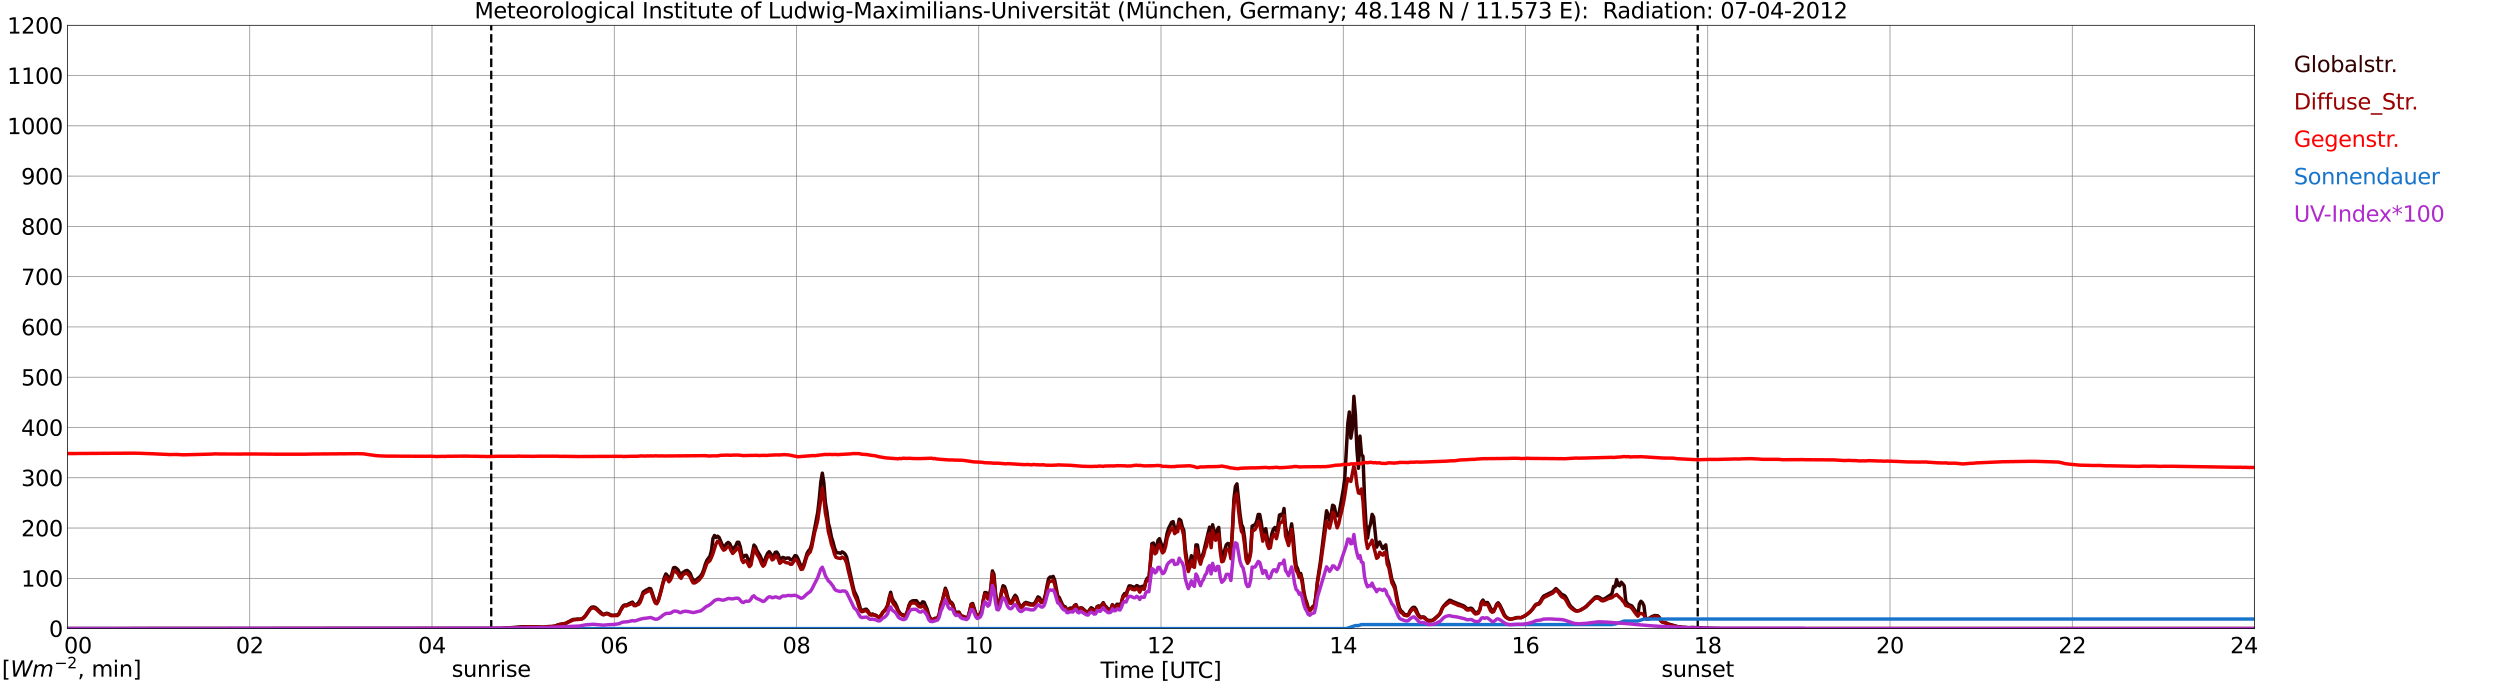 <?xml version="1.0" encoding="utf-8" standalone="no"?>
<!DOCTYPE svg PUBLIC "-//W3C//DTD SVG 1.1//EN"
  "http://www.w3.org/Graphics/SVG/1.1/DTD/svg11.dtd">
<svg xmlns:xlink="http://www.w3.org/1999/xlink" width="1085.4pt" height="296.64pt" viewBox="0 0 1085.4 296.64" xmlns="http://www.w3.org/2000/svg" version="1.1">
 <defs>
  <style type="text/css">*{stroke-linejoin: round; stroke-linecap: butt}</style>
 </defs>
 <g id="figure_1">
  <g id="patch_1">
   <path d="M 0 296.64 
L 1085.4 296.64 
L 1085.4 0 
L 0 0 
z
" style="fill: #ffffff"/>
  </g>
  <g id="axes_1">
   <g id="patch_2">
    <path d="M 29.306 272.909 
L 978.814 272.909 
L 978.814 10.976 
L 29.306 10.976 
z
" style="fill: #ffffff"/>
   </g>
   <g id="patch_3">
    <path d="M 978.814 272.909 
L 978.814 272.909 
L 978.814 10.976 
L 978.814 10.976 
z
" clip-path="url(#pd67023bd21)" style="fill: #d3d3d3; opacity: 0.25; stroke: #d3d3d3; stroke-linejoin: miter"/>
   </g>
   <g id="matplotlib.axis_1">
    <g id="xtick_1">
     <g id="line2d_1">
      <path d="M 29.306 272.909 
L 29.306 10.976 
" clip-path="url(#pd67023bd21)" style="fill: none; stroke: #808080; stroke-width: 0.3; stroke-linecap: square"/>
     </g>
     <g id="line2d_2"/>
     <g id="text_1">
      <!--    00 -->
      <g transform="translate(18.733 283.627) scale(0.095 -0.095)">
       <defs>
        <path id="DejaVuSans-20" transform="scale(0.016)"/>
        <path id="DejaVuSans-30" d="M 2034 4250 
Q 1547 4250 1301 3770 
Q 1056 3291 1056 2328 
Q 1056 1369 1301 889 
Q 1547 409 2034 409 
Q 2525 409 2770 889 
Q 3016 1369 3016 2328 
Q 3016 3291 2770 3770 
Q 2525 4250 2034 4250 
z
M 2034 4750 
Q 2819 4750 3233 4129 
Q 3647 3509 3647 2328 
Q 3647 1150 3233 529 
Q 2819 -91 2034 -91 
Q 1250 -91 836 529 
Q 422 1150 422 2328 
Q 422 3509 836 4129 
Q 1250 4750 2034 4750 
z
" transform="scale(0.016)"/>
       </defs>
       <use xlink:href="#DejaVuSans-20"/>
       <use xlink:href="#DejaVuSans-20" transform="translate(31.787 0)"/>
       <use xlink:href="#DejaVuSans-20" transform="translate(63.574 0)"/>
       <use xlink:href="#DejaVuSans-30" transform="translate(95.361 0)"/>
       <use xlink:href="#DejaVuSans-30" transform="translate(158.984 0)"/>
      </g>
     </g>
    </g>
    <g id="xtick_2">
     <g id="line2d_3">
      <path d="M 108.431 272.909 
L 108.431 10.976 
" clip-path="url(#pd67023bd21)" style="fill: none; stroke: #808080; stroke-width: 0.3; stroke-linecap: square"/>
     </g>
     <g id="line2d_4"/>
     <g id="text_2">
      <!-- 02 -->
      <g transform="translate(102.387 283.627) scale(0.095 -0.095)">
       <defs>
        <path id="DejaVuSans-32" d="M 1228 531 
L 3431 531 
L 3431 0 
L 469 0 
L 469 531 
Q 828 903 1448 1529 
Q 2069 2156 2228 2338 
Q 2531 2678 2651 2914 
Q 2772 3150 2772 3378 
Q 2772 3750 2511 3984 
Q 2250 4219 1831 4219 
Q 1534 4219 1204 4116 
Q 875 4013 500 3803 
L 500 4441 
Q 881 4594 1212 4672 
Q 1544 4750 1819 4750 
Q 2544 4750 2975 4387 
Q 3406 4025 3406 3419 
Q 3406 3131 3298 2873 
Q 3191 2616 2906 2266 
Q 2828 2175 2409 1742 
Q 1991 1309 1228 531 
z
" transform="scale(0.016)"/>
       </defs>
       <use xlink:href="#DejaVuSans-30"/>
       <use xlink:href="#DejaVuSans-32" transform="translate(63.623 0)"/>
      </g>
     </g>
    </g>
    <g id="xtick_3">
     <g id="line2d_5">
      <path d="M 187.557 272.909 
L 187.557 10.976 
" clip-path="url(#pd67023bd21)" style="fill: none; stroke: #808080; stroke-width: 0.3; stroke-linecap: square"/>
     </g>
     <g id="line2d_6"/>
     <g id="text_3">
      <!-- 04 -->
      <g transform="translate(181.513 283.627) scale(0.095 -0.095)">
       <defs>
        <path id="DejaVuSans-34" d="M 2419 4116 
L 825 1625 
L 2419 1625 
L 2419 4116 
z
M 2253 4666 
L 3047 4666 
L 3047 1625 
L 3713 1625 
L 3713 1100 
L 3047 1100 
L 3047 0 
L 2419 0 
L 2419 1100 
L 313 1100 
L 313 1709 
L 2253 4666 
z
" transform="scale(0.016)"/>
       </defs>
       <use xlink:href="#DejaVuSans-30"/>
       <use xlink:href="#DejaVuSans-34" transform="translate(63.623 0)"/>
      </g>
     </g>
    </g>
    <g id="xtick_4">
     <g id="line2d_7">
      <path d="M 266.683 272.909 
L 266.683 10.976 
" clip-path="url(#pd67023bd21)" style="fill: none; stroke: #808080; stroke-width: 0.3; stroke-linecap: square"/>
     </g>
     <g id="line2d_8"/>
     <g id="text_4">
      <!-- 06 -->
      <g transform="translate(260.638 283.627) scale(0.095 -0.095)">
       <defs>
        <path id="DejaVuSans-36" d="M 2113 2584 
Q 1688 2584 1439 2293 
Q 1191 2003 1191 1497 
Q 1191 994 1439 701 
Q 1688 409 2113 409 
Q 2538 409 2786 701 
Q 3034 994 3034 1497 
Q 3034 2003 2786 2293 
Q 2538 2584 2113 2584 
z
M 3366 4563 
L 3366 3988 
Q 3128 4100 2886 4159 
Q 2644 4219 2406 4219 
Q 1781 4219 1451 3797 
Q 1122 3375 1075 2522 
Q 1259 2794 1537 2939 
Q 1816 3084 2150 3084 
Q 2853 3084 3261 2657 
Q 3669 2231 3669 1497 
Q 3669 778 3244 343 
Q 2819 -91 2113 -91 
Q 1303 -91 875 529 
Q 447 1150 447 2328 
Q 447 3434 972 4092 
Q 1497 4750 2381 4750 
Q 2619 4750 2861 4703 
Q 3103 4656 3366 4563 
z
" transform="scale(0.016)"/>
       </defs>
       <use xlink:href="#DejaVuSans-30"/>
       <use xlink:href="#DejaVuSans-36" transform="translate(63.623 0)"/>
      </g>
     </g>
    </g>
    <g id="xtick_5">
     <g id="line2d_9">
      <path d="M 345.808 272.909 
L 345.808 10.976 
" clip-path="url(#pd67023bd21)" style="fill: none; stroke: #808080; stroke-width: 0.3; stroke-linecap: square"/>
     </g>
     <g id="line2d_10"/>
     <g id="text_5">
      <!-- 08 -->
      <g transform="translate(339.764 283.627) scale(0.095 -0.095)">
       <defs>
        <path id="DejaVuSans-38" d="M 2034 2216 
Q 1584 2216 1326 1975 
Q 1069 1734 1069 1313 
Q 1069 891 1326 650 
Q 1584 409 2034 409 
Q 2484 409 2743 651 
Q 3003 894 3003 1313 
Q 3003 1734 2745 1975 
Q 2488 2216 2034 2216 
z
M 1403 2484 
Q 997 2584 770 2862 
Q 544 3141 544 3541 
Q 544 4100 942 4425 
Q 1341 4750 2034 4750 
Q 2731 4750 3128 4425 
Q 3525 4100 3525 3541 
Q 3525 3141 3298 2862 
Q 3072 2584 2669 2484 
Q 3125 2378 3379 2068 
Q 3634 1759 3634 1313 
Q 3634 634 3220 271 
Q 2806 -91 2034 -91 
Q 1263 -91 848 271 
Q 434 634 434 1313 
Q 434 1759 690 2068 
Q 947 2378 1403 2484 
z
M 1172 3481 
Q 1172 3119 1398 2916 
Q 1625 2713 2034 2713 
Q 2441 2713 2670 2916 
Q 2900 3119 2900 3481 
Q 2900 3844 2670 4047 
Q 2441 4250 2034 4250 
Q 1625 4250 1398 4047 
Q 1172 3844 1172 3481 
z
" transform="scale(0.016)"/>
       </defs>
       <use xlink:href="#DejaVuSans-30"/>
       <use xlink:href="#DejaVuSans-38" transform="translate(63.623 0)"/>
      </g>
     </g>
    </g>
    <g id="xtick_6">
     <g id="line2d_11">
      <path d="M 424.934 272.909 
L 424.934 10.976 
" clip-path="url(#pd67023bd21)" style="fill: none; stroke: #808080; stroke-width: 0.3; stroke-linecap: square"/>
     </g>
     <g id="line2d_12"/>
     <g id="text_6">
      <!-- 10 -->
      <g transform="translate(418.89 283.627) scale(0.095 -0.095)">
       <defs>
        <path id="DejaVuSans-31" d="M 794 531 
L 1825 531 
L 1825 4091 
L 703 3866 
L 703 4441 
L 1819 4666 
L 2450 4666 
L 2450 531 
L 3481 531 
L 3481 0 
L 794 0 
L 794 531 
z
" transform="scale(0.016)"/>
       </defs>
       <use xlink:href="#DejaVuSans-31"/>
       <use xlink:href="#DejaVuSans-30" transform="translate(63.623 0)"/>
      </g>
     </g>
    </g>
    <g id="xtick_7">
     <g id="line2d_13">
      <path d="M 504.06 272.909 
L 504.06 10.976 
" clip-path="url(#pd67023bd21)" style="fill: none; stroke: #808080; stroke-width: 0.3; stroke-linecap: square"/>
     </g>
     <g id="line2d_14"/>
     <g id="text_7">
      <!-- 12 -->
      <g transform="translate(498.015 283.627) scale(0.095 -0.095)">
       <use xlink:href="#DejaVuSans-31"/>
       <use xlink:href="#DejaVuSans-32" transform="translate(63.623 0)"/>
      </g>
     </g>
    </g>
    <g id="xtick_8">
     <g id="line2d_15">
      <path d="M 583.185 272.909 
L 583.185 10.976 
" clip-path="url(#pd67023bd21)" style="fill: none; stroke: #808080; stroke-width: 0.3; stroke-linecap: square"/>
     </g>
     <g id="line2d_16"/>
     <g id="text_8">
      <!-- 14 -->
      <g transform="translate(577.141 283.627) scale(0.095 -0.095)">
       <use xlink:href="#DejaVuSans-31"/>
       <use xlink:href="#DejaVuSans-34" transform="translate(63.623 0)"/>
      </g>
     </g>
    </g>
    <g id="xtick_9">
     <g id="line2d_17">
      <path d="M 662.311 272.909 
L 662.311 10.976 
" clip-path="url(#pd67023bd21)" style="fill: none; stroke: #808080; stroke-width: 0.3; stroke-linecap: square"/>
     </g>
     <g id="line2d_18"/>
     <g id="text_9">
      <!-- 16 -->
      <g transform="translate(656.267 283.627) scale(0.095 -0.095)">
       <use xlink:href="#DejaVuSans-31"/>
       <use xlink:href="#DejaVuSans-36" transform="translate(63.623 0)"/>
      </g>
     </g>
    </g>
    <g id="xtick_10">
     <g id="line2d_19">
      <path d="M 741.437 272.909 
L 741.437 10.976 
" clip-path="url(#pd67023bd21)" style="fill: none; stroke: #808080; stroke-width: 0.3; stroke-linecap: square"/>
     </g>
     <g id="line2d_20"/>
     <g id="text_10">
      <!-- 18 -->
      <g transform="translate(735.392 283.627) scale(0.095 -0.095)">
       <use xlink:href="#DejaVuSans-31"/>
       <use xlink:href="#DejaVuSans-38" transform="translate(63.623 0)"/>
      </g>
     </g>
    </g>
    <g id="xtick_11">
     <g id="line2d_21">
      <path d="M 820.562 272.909 
L 820.562 10.976 
" clip-path="url(#pd67023bd21)" style="fill: none; stroke: #808080; stroke-width: 0.3; stroke-linecap: square"/>
     </g>
     <g id="line2d_22"/>
     <g id="text_11">
      <!-- 20 -->
      <g transform="translate(814.518 283.627) scale(0.095 -0.095)">
       <use xlink:href="#DejaVuSans-32"/>
       <use xlink:href="#DejaVuSans-30" transform="translate(63.623 0)"/>
      </g>
     </g>
    </g>
    <g id="xtick_12">
     <g id="line2d_23">
      <path d="M 899.688 272.909 
L 899.688 10.976 
" clip-path="url(#pd67023bd21)" style="fill: none; stroke: #808080; stroke-width: 0.3; stroke-linecap: square"/>
     </g>
     <g id="line2d_24"/>
     <g id="text_12">
      <!-- 22 -->
      <g transform="translate(893.644 283.627) scale(0.095 -0.095)">
       <use xlink:href="#DejaVuSans-32"/>
       <use xlink:href="#DejaVuSans-32" transform="translate(63.623 0)"/>
      </g>
     </g>
    </g>
    <g id="xtick_13">
     <g id="line2d_25">
      <path d="M 978.814 272.909 
L 978.814 10.976 
" clip-path="url(#pd67023bd21)" style="fill: none; stroke: #808080; stroke-width: 0.3; stroke-linecap: square"/>
     </g>
     <g id="line2d_26"/>
     <g id="text_13">
      <!-- 24    -->
      <g transform="translate(968.241 283.627) scale(0.095 -0.095)">
       <use xlink:href="#DejaVuSans-32"/>
       <use xlink:href="#DejaVuSans-34" transform="translate(63.623 0)"/>
       <use xlink:href="#DejaVuSans-20" transform="translate(127.246 0)"/>
       <use xlink:href="#DejaVuSans-20" transform="translate(159.033 0)"/>
       <use xlink:href="#DejaVuSans-20" transform="translate(190.82 0)"/>
      </g>
     </g>
    </g>
    <g id="text_14">
     <!-- Time [UTC] -->
     <g transform="translate(477.806 294.322) scale(0.095 -0.095)">
      <defs>
       <path id="DejaVuSans-54" d="M -19 4666 
L 3928 4666 
L 3928 4134 
L 2272 4134 
L 2272 0 
L 1638 0 
L 1638 4134 
L -19 4134 
L -19 4666 
z
" transform="scale(0.016)"/>
       <path id="DejaVuSans-69" d="M 603 3500 
L 1178 3500 
L 1178 0 
L 603 0 
L 603 3500 
z
M 603 4863 
L 1178 4863 
L 1178 4134 
L 603 4134 
L 603 4863 
z
" transform="scale(0.016)"/>
       <path id="DejaVuSans-6d" d="M 3328 2828 
Q 3544 3216 3844 3400 
Q 4144 3584 4550 3584 
Q 5097 3584 5394 3201 
Q 5691 2819 5691 2113 
L 5691 0 
L 5113 0 
L 5113 2094 
Q 5113 2597 4934 2840 
Q 4756 3084 4391 3084 
Q 3944 3084 3684 2787 
Q 3425 2491 3425 1978 
L 3425 0 
L 2847 0 
L 2847 2094 
Q 2847 2600 2669 2842 
Q 2491 3084 2119 3084 
Q 1678 3084 1418 2786 
Q 1159 2488 1159 1978 
L 1159 0 
L 581 0 
L 581 3500 
L 1159 3500 
L 1159 2956 
Q 1356 3278 1631 3431 
Q 1906 3584 2284 3584 
Q 2666 3584 2933 3390 
Q 3200 3197 3328 2828 
z
" transform="scale(0.016)"/>
       <path id="DejaVuSans-65" d="M 3597 1894 
L 3597 1613 
L 953 1613 
Q 991 1019 1311 708 
Q 1631 397 2203 397 
Q 2534 397 2845 478 
Q 3156 559 3463 722 
L 3463 178 
Q 3153 47 2828 -22 
Q 2503 -91 2169 -91 
Q 1331 -91 842 396 
Q 353 884 353 1716 
Q 353 2575 817 3079 
Q 1281 3584 2069 3584 
Q 2775 3584 3186 3129 
Q 3597 2675 3597 1894 
z
M 3022 2063 
Q 3016 2534 2758 2815 
Q 2500 3097 2075 3097 
Q 1594 3097 1305 2825 
Q 1016 2553 972 2059 
L 3022 2063 
z
" transform="scale(0.016)"/>
       <path id="DejaVuSans-5b" d="M 550 4863 
L 1875 4863 
L 1875 4416 
L 1125 4416 
L 1125 -397 
L 1875 -397 
L 1875 -844 
L 550 -844 
L 550 4863 
z
" transform="scale(0.016)"/>
       <path id="DejaVuSans-55" d="M 556 4666 
L 1191 4666 
L 1191 1831 
Q 1191 1081 1462 751 
Q 1734 422 2344 422 
Q 2950 422 3222 751 
Q 3494 1081 3494 1831 
L 3494 4666 
L 4128 4666 
L 4128 1753 
Q 4128 841 3676 375 
Q 3225 -91 2344 -91 
Q 1459 -91 1007 375 
Q 556 841 556 1753 
L 556 4666 
z
" transform="scale(0.016)"/>
       <path id="DejaVuSans-43" d="M 4122 4306 
L 4122 3641 
Q 3803 3938 3442 4084 
Q 3081 4231 2675 4231 
Q 1875 4231 1450 3742 
Q 1025 3253 1025 2328 
Q 1025 1406 1450 917 
Q 1875 428 2675 428 
Q 3081 428 3442 575 
Q 3803 722 4122 1019 
L 4122 359 
Q 3791 134 3420 21 
Q 3050 -91 2638 -91 
Q 1578 -91 968 557 
Q 359 1206 359 2328 
Q 359 3453 968 4101 
Q 1578 4750 2638 4750 
Q 3056 4750 3426 4639 
Q 3797 4528 4122 4306 
z
" transform="scale(0.016)"/>
       <path id="DejaVuSans-5d" d="M 1947 4863 
L 1947 -844 
L 622 -844 
L 622 -397 
L 1369 -397 
L 1369 4416 
L 622 4416 
L 622 4863 
L 1947 4863 
z
" transform="scale(0.016)"/>
      </defs>
      <use xlink:href="#DejaVuSans-54"/>
      <use xlink:href="#DejaVuSans-69" transform="translate(57.959 0)"/>
      <use xlink:href="#DejaVuSans-6d" transform="translate(85.742 0)"/>
      <use xlink:href="#DejaVuSans-65" transform="translate(183.154 0)"/>
      <use xlink:href="#DejaVuSans-20" transform="translate(244.678 0)"/>
      <use xlink:href="#DejaVuSans-5b" transform="translate(276.465 0)"/>
      <use xlink:href="#DejaVuSans-55" transform="translate(315.479 0)"/>
      <use xlink:href="#DejaVuSans-54" transform="translate(388.672 0)"/>
      <use xlink:href="#DejaVuSans-43" transform="translate(443.881 0)"/>
      <use xlink:href="#DejaVuSans-5d" transform="translate(513.705 0)"/>
     </g>
    </g>
   </g>
   <g id="matplotlib.axis_2">
    <g id="ytick_1">
     <g id="line2d_27">
      <path d="M 29.306 272.909 
L 978.814 272.909 
" clip-path="url(#pd67023bd21)" style="fill: none; stroke: #808080; stroke-width: 0.3; stroke-linecap: square"/>
     </g>
     <g id="line2d_28"/>
     <g id="text_15">
      <!-- 0 -->
      <g transform="translate(21.261 276.518) scale(0.095 -0.095)">
       <use xlink:href="#DejaVuSans-30"/>
      </g>
     </g>
    </g>
    <g id="ytick_2">
     <g id="line2d_29">
      <path d="M 29.306 251.081 
L 978.814 251.081 
" clip-path="url(#pd67023bd21)" style="fill: none; stroke: #808080; stroke-width: 0.3; stroke-linecap: square"/>
     </g>
     <g id="line2d_30"/>
     <g id="text_16">
      <!-- 100 -->
      <g transform="translate(9.173 254.69) scale(0.095 -0.095)">
       <use xlink:href="#DejaVuSans-31"/>
       <use xlink:href="#DejaVuSans-30" transform="translate(63.623 0)"/>
       <use xlink:href="#DejaVuSans-30" transform="translate(127.246 0)"/>
      </g>
     </g>
    </g>
    <g id="ytick_3">
     <g id="line2d_31">
      <path d="M 29.306 229.253 
L 978.814 229.253 
" clip-path="url(#pd67023bd21)" style="fill: none; stroke: #808080; stroke-width: 0.3; stroke-linecap: square"/>
     </g>
     <g id="line2d_32"/>
     <g id="text_17">
      <!-- 200 -->
      <g transform="translate(9.173 232.863) scale(0.095 -0.095)">
       <use xlink:href="#DejaVuSans-32"/>
       <use xlink:href="#DejaVuSans-30" transform="translate(63.623 0)"/>
       <use xlink:href="#DejaVuSans-30" transform="translate(127.246 0)"/>
      </g>
     </g>
    </g>
    <g id="ytick_4">
     <g id="line2d_33">
      <path d="M 29.306 207.426 
L 978.814 207.426 
" clip-path="url(#pd67023bd21)" style="fill: none; stroke: #808080; stroke-width: 0.3; stroke-linecap: square"/>
     </g>
     <g id="line2d_34"/>
     <g id="text_18">
      <!-- 300 -->
      <g transform="translate(9.173 211.035) scale(0.095 -0.095)">
       <defs>
        <path id="DejaVuSans-33" d="M 2597 2516 
Q 3050 2419 3304 2112 
Q 3559 1806 3559 1356 
Q 3559 666 3084 287 
Q 2609 -91 1734 -91 
Q 1441 -91 1130 -33 
Q 819 25 488 141 
L 488 750 
Q 750 597 1062 519 
Q 1375 441 1716 441 
Q 2309 441 2620 675 
Q 2931 909 2931 1356 
Q 2931 1769 2642 2001 
Q 2353 2234 1838 2234 
L 1294 2234 
L 1294 2753 
L 1863 2753 
Q 2328 2753 2575 2939 
Q 2822 3125 2822 3475 
Q 2822 3834 2567 4026 
Q 2313 4219 1838 4219 
Q 1578 4219 1281 4162 
Q 984 4106 628 3988 
L 628 4550 
Q 988 4650 1302 4700 
Q 1616 4750 1894 4750 
Q 2613 4750 3031 4423 
Q 3450 4097 3450 3541 
Q 3450 3153 3228 2886 
Q 3006 2619 2597 2516 
z
" transform="scale(0.016)"/>
       </defs>
       <use xlink:href="#DejaVuSans-33"/>
       <use xlink:href="#DejaVuSans-30" transform="translate(63.623 0)"/>
       <use xlink:href="#DejaVuSans-30" transform="translate(127.246 0)"/>
      </g>
     </g>
    </g>
    <g id="ytick_5">
     <g id="line2d_35">
      <path d="M 29.306 185.598 
L 978.814 185.598 
" clip-path="url(#pd67023bd21)" style="fill: none; stroke: #808080; stroke-width: 0.3; stroke-linecap: square"/>
     </g>
     <g id="line2d_36"/>
     <g id="text_19">
      <!-- 400 -->
      <g transform="translate(9.173 189.207) scale(0.095 -0.095)">
       <use xlink:href="#DejaVuSans-34"/>
       <use xlink:href="#DejaVuSans-30" transform="translate(63.623 0)"/>
       <use xlink:href="#DejaVuSans-30" transform="translate(127.246 0)"/>
      </g>
     </g>
    </g>
    <g id="ytick_6">
     <g id="line2d_37">
      <path d="M 29.306 163.77 
L 978.814 163.77 
" clip-path="url(#pd67023bd21)" style="fill: none; stroke: #808080; stroke-width: 0.3; stroke-linecap: square"/>
     </g>
     <g id="line2d_38"/>
     <g id="text_20">
      <!-- 500 -->
      <g transform="translate(9.173 167.379) scale(0.095 -0.095)">
       <defs>
        <path id="DejaVuSans-35" d="M 691 4666 
L 3169 4666 
L 3169 4134 
L 1269 4134 
L 1269 2991 
Q 1406 3038 1543 3061 
Q 1681 3084 1819 3084 
Q 2600 3084 3056 2656 
Q 3513 2228 3513 1497 
Q 3513 744 3044 326 
Q 2575 -91 1722 -91 
Q 1428 -91 1123 -41 
Q 819 9 494 109 
L 494 744 
Q 775 591 1075 516 
Q 1375 441 1709 441 
Q 2250 441 2565 725 
Q 2881 1009 2881 1497 
Q 2881 1984 2565 2268 
Q 2250 2553 1709 2553 
Q 1456 2553 1204 2497 
Q 953 2441 691 2322 
L 691 4666 
z
" transform="scale(0.016)"/>
       </defs>
       <use xlink:href="#DejaVuSans-35"/>
       <use xlink:href="#DejaVuSans-30" transform="translate(63.623 0)"/>
       <use xlink:href="#DejaVuSans-30" transform="translate(127.246 0)"/>
      </g>
     </g>
    </g>
    <g id="ytick_7">
     <g id="line2d_39">
      <path d="M 29.306 141.942 
L 978.814 141.942 
" clip-path="url(#pd67023bd21)" style="fill: none; stroke: #808080; stroke-width: 0.3; stroke-linecap: square"/>
     </g>
     <g id="line2d_40"/>
     <g id="text_21">
      <!-- 600 -->
      <g transform="translate(9.173 145.551) scale(0.095 -0.095)">
       <use xlink:href="#DejaVuSans-36"/>
       <use xlink:href="#DejaVuSans-30" transform="translate(63.623 0)"/>
       <use xlink:href="#DejaVuSans-30" transform="translate(127.246 0)"/>
      </g>
     </g>
    </g>
    <g id="ytick_8">
     <g id="line2d_41">
      <path d="M 29.306 120.114 
L 978.814 120.114 
" clip-path="url(#pd67023bd21)" style="fill: none; stroke: #808080; stroke-width: 0.3; stroke-linecap: square"/>
     </g>
     <g id="line2d_42"/>
     <g id="text_22">
      <!-- 700 -->
      <g transform="translate(9.173 123.724) scale(0.095 -0.095)">
       <defs>
        <path id="DejaVuSans-37" d="M 525 4666 
L 3525 4666 
L 3525 4397 
L 1831 0 
L 1172 0 
L 2766 4134 
L 525 4134 
L 525 4666 
z
" transform="scale(0.016)"/>
       </defs>
       <use xlink:href="#DejaVuSans-37"/>
       <use xlink:href="#DejaVuSans-30" transform="translate(63.623 0)"/>
       <use xlink:href="#DejaVuSans-30" transform="translate(127.246 0)"/>
      </g>
     </g>
    </g>
    <g id="ytick_9">
     <g id="line2d_43">
      <path d="M 29.306 98.287 
L 978.814 98.287 
" clip-path="url(#pd67023bd21)" style="fill: none; stroke: #808080; stroke-width: 0.3; stroke-linecap: square"/>
     </g>
     <g id="line2d_44"/>
     <g id="text_23">
      <!-- 800 -->
      <g transform="translate(9.173 101.896) scale(0.095 -0.095)">
       <use xlink:href="#DejaVuSans-38"/>
       <use xlink:href="#DejaVuSans-30" transform="translate(63.623 0)"/>
       <use xlink:href="#DejaVuSans-30" transform="translate(127.246 0)"/>
      </g>
     </g>
    </g>
    <g id="ytick_10">
     <g id="line2d_45">
      <path d="M 29.306 76.459 
L 978.814 76.459 
" clip-path="url(#pd67023bd21)" style="fill: none; stroke: #808080; stroke-width: 0.3; stroke-linecap: square"/>
     </g>
     <g id="line2d_46"/>
     <g id="text_24">
      <!-- 900 -->
      <g transform="translate(9.173 80.068) scale(0.095 -0.095)">
       <defs>
        <path id="DejaVuSans-39" d="M 703 97 
L 703 672 
Q 941 559 1184 500 
Q 1428 441 1663 441 
Q 2288 441 2617 861 
Q 2947 1281 2994 2138 
Q 2813 1869 2534 1725 
Q 2256 1581 1919 1581 
Q 1219 1581 811 2004 
Q 403 2428 403 3163 
Q 403 3881 828 4315 
Q 1253 4750 1959 4750 
Q 2769 4750 3195 4129 
Q 3622 3509 3622 2328 
Q 3622 1225 3098 567 
Q 2575 -91 1691 -91 
Q 1453 -91 1209 -44 
Q 966 3 703 97 
z
M 1959 2075 
Q 2384 2075 2632 2365 
Q 2881 2656 2881 3163 
Q 2881 3666 2632 3958 
Q 2384 4250 1959 4250 
Q 1534 4250 1286 3958 
Q 1038 3666 1038 3163 
Q 1038 2656 1286 2365 
Q 1534 2075 1959 2075 
z
" transform="scale(0.016)"/>
       </defs>
       <use xlink:href="#DejaVuSans-39"/>
       <use xlink:href="#DejaVuSans-30" transform="translate(63.623 0)"/>
       <use xlink:href="#DejaVuSans-30" transform="translate(127.246 0)"/>
      </g>
     </g>
    </g>
    <g id="ytick_11">
     <g id="line2d_47">
      <path d="M 29.306 54.631 
L 978.814 54.631 
" clip-path="url(#pd67023bd21)" style="fill: none; stroke: #808080; stroke-width: 0.3; stroke-linecap: square"/>
     </g>
     <g id="line2d_48"/>
     <g id="text_25">
      <!-- 1000 -->
      <g transform="translate(3.128 58.24) scale(0.095 -0.095)">
       <use xlink:href="#DejaVuSans-31"/>
       <use xlink:href="#DejaVuSans-30" transform="translate(63.623 0)"/>
       <use xlink:href="#DejaVuSans-30" transform="translate(127.246 0)"/>
       <use xlink:href="#DejaVuSans-30" transform="translate(190.869 0)"/>
      </g>
     </g>
    </g>
    <g id="ytick_12">
     <g id="line2d_49">
      <path d="M 29.306 32.803 
L 978.814 32.803 
" clip-path="url(#pd67023bd21)" style="fill: none; stroke: #808080; stroke-width: 0.3; stroke-linecap: square"/>
     </g>
     <g id="line2d_50"/>
     <g id="text_26">
      <!-- 1100 -->
      <g transform="translate(3.128 36.413) scale(0.095 -0.095)">
       <use xlink:href="#DejaVuSans-31"/>
       <use xlink:href="#DejaVuSans-31" transform="translate(63.623 0)"/>
       <use xlink:href="#DejaVuSans-30" transform="translate(127.246 0)"/>
       <use xlink:href="#DejaVuSans-30" transform="translate(190.869 0)"/>
      </g>
     </g>
    </g>
    <g id="ytick_13">
     <g id="line2d_51">
      <path d="M 29.306 10.976 
L 978.814 10.976 
" clip-path="url(#pd67023bd21)" style="fill: none; stroke: #808080; stroke-width: 0.3; stroke-linecap: square"/>
     </g>
     <g id="line2d_52"/>
     <g id="text_27">
      <!-- 1200 -->
      <g transform="translate(3.128 14.585) scale(0.095 -0.095)">
       <use xlink:href="#DejaVuSans-31"/>
       <use xlink:href="#DejaVuSans-32" transform="translate(63.623 0)"/>
       <use xlink:href="#DejaVuSans-30" transform="translate(127.246 0)"/>
       <use xlink:href="#DejaVuSans-30" transform="translate(190.869 0)"/>
      </g>
     </g>
    </g>
   </g>
   <g id="line2d_53">
    <path d="M 213.273 272.909 
L 213.273 10.976 
" clip-path="url(#pd67023bd21)" style="fill: none; stroke-dasharray: 3.7,1.6; stroke-dashoffset: 0; stroke: #000000"/>
   </g>
   <g id="line2d_54">
    <path d="M 737.085 272.909 
L 737.085 10.976 
" clip-path="url(#pd67023bd21)" style="fill: none; stroke-dasharray: 3.7,1.6; stroke-dashoffset: 0; stroke: #000000"/>
   </g>
   <g id="line2d_55">
    <path d="M 29.306 272.909 
L 215.251 272.839 
L 216.57 272.808 
L 217.889 272.87 
L 219.207 272.662 
L 224.482 272.335 
L 226.461 272.127 
L 234.373 272.217 
L 236.351 272.335 
L 237.67 272.068 
L 239.648 272.04 
L 240.967 271.802 
L 242.945 271.121 
L 245.583 270.617 
L 248.22 269.196 
L 248.88 268.93 
L 250.198 268.84 
L 250.858 268.722 
L 251.517 268.84 
L 252.176 268.753 
L 252.836 268.515 
L 253.495 267.982 
L 254.155 267.301 
L 256.133 264.339 
L 256.792 263.658 
L 257.451 263.51 
L 258.111 263.599 
L 258.77 263.955 
L 261.408 266.413 
L 262.067 266.708 
L 263.386 266.234 
L 264.045 266.413 
L 265.364 267.035 
L 266.023 267.122 
L 268.002 266.974 
L 268.661 266.5 
L 269.98 263.866 
L 270.639 262.918 
L 271.298 262.621 
L 271.958 262.711 
L 273.277 261.999 
L 274.595 261.408 
L 275.255 262.383 
L 275.914 262.77 
L 277.233 261.674 
L 277.892 260.548 
L 278.552 259.068 
L 279.211 257.084 
L 280.53 256.195 
L 281.189 255.927 
L 281.849 255.484 
L 282.508 255.632 
L 283.167 257.409 
L 283.827 259.541 
L 284.486 261.259 
L 285.145 261.761 
L 285.805 260.578 
L 286.464 258.297 
L 288.442 250.655 
L 289.102 249.175 
L 289.761 249.946 
L 290.42 251.426 
L 291.08 250.775 
L 291.739 249.058 
L 292.399 246.539 
L 293.058 246.362 
L 293.717 246.777 
L 294.377 247.427 
L 295.036 248.789 
L 295.696 249.767 
L 296.355 248.643 
L 297.674 247.813 
L 298.333 247.665 
L 298.992 248.167 
L 299.652 248.968 
L 300.311 250.686 
L 300.971 251.9 
L 301.63 251.9 
L 302.289 251.782 
L 302.949 251.129 
L 303.608 250.655 
L 304.267 249.915 
L 304.927 248.909 
L 305.586 247.132 
L 306.246 244.88 
L 306.905 243.251 
L 308.224 241.475 
L 308.883 239.045 
L 309.543 233.774 
L 310.202 232.471 
L 310.861 233.39 
L 311.521 232.796 
L 312.18 233.3 
L 313.499 236.38 
L 314.158 237.388 
L 314.818 237.061 
L 315.477 235.996 
L 316.136 235.492 
L 316.796 235.996 
L 317.455 237.388 
L 318.114 238.454 
L 319.433 237.002 
L 320.093 235.433 
L 320.752 235.433 
L 321.411 237.447 
L 322.071 240.942 
L 322.73 241.948 
L 323.39 241.178 
L 324.049 241.09 
L 325.368 243.932 
L 326.027 243.369 
L 327.346 236.646 
L 328.005 237.388 
L 328.665 239.045 
L 329.983 241.237 
L 330.643 242.837 
L 331.302 243.963 
L 331.961 243.369 
L 332.621 241.623 
L 333.28 240.202 
L 333.94 239.519 
L 334.599 240.379 
L 335.258 241.889 
L 335.918 241.357 
L 336.577 239.787 
L 337.236 239.667 
L 337.896 240.704 
L 338.555 242.747 
L 339.215 242.511 
L 339.874 242.007 
L 341.193 242.481 
L 341.852 242.245 
L 342.512 242.245 
L 343.171 243.016 
L 343.83 243.075 
L 344.49 242.304 
L 345.149 241.237 
L 345.808 241.385 
L 346.468 242.601 
L 347.787 245.947 
L 348.446 246.006 
L 349.105 244.585 
L 350.424 240.172 
L 351.083 239.076 
L 351.743 238.364 
L 352.402 236.262 
L 355.04 222.284 
L 355.699 216.536 
L 356.359 209.281 
L 357.018 205.43 
L 357.677 209.547 
L 358.337 218.047 
L 358.996 222.046 
L 359.655 227.14 
L 360.315 229.657 
L 360.974 233.152 
L 361.634 235.225 
L 362.293 237.862 
L 362.952 239.49 
L 363.612 240.023 
L 364.271 239.995 
L 364.93 240.23 
L 365.59 239.608 
L 366.249 239.964 
L 366.909 240.586 
L 367.568 241.859 
L 370.206 253.914 
L 370.865 256.61 
L 372.184 259.362 
L 373.502 264.101 
L 374.162 265.051 
L 374.821 264.961 
L 375.481 264.575 
L 376.14 264.488 
L 376.799 265.197 
L 377.459 266.382 
L 378.118 266.856 
L 378.777 266.531 
L 379.437 266.974 
L 380.096 267.004 
L 381.415 267.893 
L 382.074 267.775 
L 383.393 265.612 
L 384.053 265.02 
L 384.712 264.042 
L 385.371 262.65 
L 386.031 259.57 
L 386.69 257.143 
L 387.349 259.836 
L 388.009 261.052 
L 388.668 261.881 
L 389.328 263.243 
L 389.987 265.02 
L 390.646 265.998 
L 391.306 266.738 
L 391.965 266.856 
L 392.624 267.181 
L 393.284 266.856 
L 393.943 265.317 
L 394.603 262.829 
L 395.262 261.467 
L 395.921 260.962 
L 396.581 260.786 
L 397.899 260.814 
L 398.559 261.702 
L 399.218 262.325 
L 399.878 262.266 
L 400.537 261.288 
L 401.196 261.436 
L 402.515 264.429 
L 403.175 266.887 
L 403.834 268.338 
L 404.493 268.871 
L 405.153 269.019 
L 405.812 268.456 
L 406.471 268.425 
L 407.131 268.19 
L 407.79 266.649 
L 408.45 262.888 
L 409.109 260.962 
L 410.428 255.366 
L 411.087 256.905 
L 411.746 259.659 
L 412.406 261.259 
L 413.065 261.495 
L 413.725 262.445 
L 414.384 264.872 
L 415.043 266.116 
L 415.703 265.819 
L 416.362 265.732 
L 417.022 267.004 
L 417.681 267.596 
L 418.34 267.657 
L 419 268.1 
L 419.659 268.279 
L 420.318 267.716 
L 420.978 265.435 
L 421.637 262.296 
L 422.297 261.999 
L 423.615 266.205 
L 424.275 267.568 
L 425.593 266.472 
L 426.253 264.754 
L 426.912 260.489 
L 427.572 257.26 
L 428.231 257.291 
L 428.89 259.245 
L 429.55 259.009 
L 430.209 254.921 
L 430.869 247.872 
L 431.528 249.324 
L 432.187 257.053 
L 432.847 261.761 
L 433.506 262.176 
L 434.165 260.489 
L 434.825 256.815 
L 435.484 254.298 
L 436.144 254.654 
L 436.803 256.579 
L 437.462 259.304 
L 438.122 260.904 
L 438.781 261.259 
L 439.44 260.934 
L 440.1 259.452 
L 440.759 258.446 
L 441.419 259.245 
L 442.078 261.436 
L 442.737 262.888 
L 443.397 263.361 
L 444.056 262.798 
L 444.716 261.94 
L 445.375 261.526 
L 448.012 262.325 
L 448.672 262.148 
L 449.331 261.733 
L 450.65 259.155 
L 451.309 259.511 
L 451.969 260.786 
L 452.628 261.052 
L 453.287 260.164 
L 453.947 257.793 
L 454.606 254.15 
L 455.266 251.188 
L 455.925 250.507 
L 456.584 250.568 
L 457.244 250.241 
L 457.903 251.871 
L 459.222 258.712 
L 459.881 259.393 
L 461.2 262.355 
L 461.859 263.302 
L 462.519 263.451 
L 463.178 264.636 
L 463.838 264.813 
L 464.497 264.042 
L 465.156 263.955 
L 465.816 264.16 
L 466.475 262.888 
L 467.134 262.473 
L 467.794 263.955 
L 468.453 264.843 
L 469.113 263.866 
L 469.772 263.955 
L 471.75 265.701 
L 472.409 265.85 
L 473.069 264.723 
L 473.728 263.866 
L 474.388 264.191 
L 475.047 265.051 
L 475.706 264.961 
L 476.366 263.302 
L 477.025 263.036 
L 477.685 263.479 
L 479.003 261.643 
L 479.663 262.918 
L 480.322 263.479 
L 480.981 264.368 
L 481.641 264.488 
L 482.3 264.368 
L 482.96 262.532 
L 483.619 263.333 
L 484.278 263.479 
L 484.938 262.325 
L 485.597 262.414 
L 486.256 262.829 
L 486.916 261.495 
L 487.575 258.681 
L 488.235 257.706 
L 488.894 257.972 
L 490.213 254.357 
L 490.872 254.388 
L 492.191 254.921 
L 492.85 254.892 
L 493.51 254.24 
L 494.169 254.506 
L 494.828 255.898 
L 495.488 254.744 
L 496.147 254.506 
L 496.807 255.01 
L 497.466 252.286 
L 498.125 250.981 
L 498.785 251.188 
L 499.444 244.465 
L 500.103 236.055 
L 500.763 235.758 
L 501.422 238.484 
L 502.082 237.862 
L 502.741 234.603 
L 503.4 233.863 
L 504.719 237.862 
L 505.379 237.447 
L 506.038 235.225 
L 506.697 231.554 
L 507.357 229.391 
L 508.675 226.754 
L 509.335 226.459 
L 509.994 229.391 
L 510.654 229.747 
L 511.313 228.74 
L 511.972 225.423 
L 512.632 225.927 
L 513.291 228.74 
L 513.95 230.161 
L 514.61 238.277 
L 515.269 242.808 
L 515.929 246.006 
L 516.588 244.672 
L 517.247 241.267 
L 518.566 244.941 
L 519.226 236.559 
L 519.885 236.618 
L 520.544 241.001 
L 521.204 243.369 
L 522.522 239.816 
L 524.501 231.493 
L 525.16 228.858 
L 525.819 235.284 
L 526.479 227.821 
L 527.138 231.198 
L 527.797 232.442 
L 528.457 230.013 
L 529.116 228.976 
L 529.776 237.002 
L 530.435 241.416 
L 531.094 240.794 
L 532.413 236.528 
L 533.073 235.937 
L 533.732 236.173 
L 534.391 240.172 
L 535.051 230.517 
L 535.71 216.685 
L 536.369 211.206 
L 537.029 210.08 
L 538.348 223.083 
L 539.007 227.673 
L 539.666 229.035 
L 540.326 233.3 
L 540.985 240.409 
L 541.644 243.251 
L 542.304 242.511 
L 542.963 239.519 
L 543.623 228.413 
L 544.941 227.732 
L 545.601 226.28 
L 546.26 223.349 
L 546.919 223.379 
L 547.579 226.843 
L 548.238 231.554 
L 548.898 230.013 
L 549.557 229.539 
L 550.216 233.745 
L 550.876 236.024 
L 551.535 235.402 
L 552.195 231.672 
L 552.854 229.716 
L 553.513 229.007 
L 554.173 230.517 
L 554.832 228.236 
L 555.491 223.615 
L 556.151 223.29 
L 556.81 224.089 
L 557.47 220.773 
L 558.129 228.828 
L 559.448 234.012 
L 560.107 231.731 
L 560.766 227.437 
L 561.426 232.56 
L 562.085 240.348 
L 562.745 245.591 
L 563.404 246.953 
L 564.063 249.678 
L 564.723 248.968 
L 565.382 251.723 
L 566.042 256.61 
L 566.701 259.867 
L 567.36 261.643 
L 568.02 264.073 
L 568.679 264.782 
L 569.338 264.221 
L 569.998 263.272 
L 570.657 262.857 
L 571.317 258.771 
L 571.976 252.345 
L 573.295 243.636 
L 574.613 232.768 
L 575.932 221.749 
L 576.592 223.467 
L 577.251 226.014 
L 577.91 223.438 
L 578.57 219.35 
L 579.229 219.736 
L 579.889 222.609 
L 580.548 223.971 
L 581.207 223.733 
L 583.185 212.627 
L 583.845 207.74 
L 585.164 183.841 
L 585.823 178.864 
L 586.482 190.208 
L 587.142 186.15 
L 587.801 172.082 
L 588.46 179.931 
L 589.12 195.243 
L 589.779 203.298 
L 590.439 189.348 
L 591.098 197.315 
L 591.757 198.116 
L 592.417 215.945 
L 593.076 227.85 
L 593.736 233.597 
L 594.395 229.391 
L 595.054 227.525 
L 595.714 223.318 
L 596.373 224.445 
L 597.692 237.535 
L 598.351 235.937 
L 599.011 235.315 
L 599.67 236.913 
L 600.329 238.187 
L 600.989 237.24 
L 601.648 236.559 
L 602.307 242.186 
L 602.967 244.672 
L 604.286 251.515 
L 605.604 254.506 
L 606.923 261.467 
L 607.582 263.955 
L 608.242 265.197 
L 608.901 265.701 
L 609.561 266.59 
L 610.22 266.856 
L 610.879 266.915 
L 611.539 266.679 
L 612.198 265.169 
L 612.858 264.28 
L 613.517 263.687 
L 614.176 263.687 
L 614.836 264.575 
L 615.495 266.293 
L 616.154 267.36 
L 616.814 267.923 
L 618.133 267.834 
L 618.792 268.308 
L 619.451 268.989 
L 620.111 269.344 
L 621.429 269.344 
L 622.089 269.196 
L 624.726 266.974 
L 625.386 266.116 
L 626.045 264.398 
L 626.705 263.154 
L 628.023 261.733 
L 629.342 260.578 
L 630.001 260.755 
L 630.661 261.139 
L 632.639 261.94 
L 634.617 262.711 
L 635.276 262.947 
L 635.936 263.333 
L 636.595 264.014 
L 637.255 264.28 
L 637.914 264.25 
L 638.573 264.014 
L 639.233 264.339 
L 639.892 265.317 
L 640.552 265.878 
L 641.211 265.968 
L 641.87 265.612 
L 642.53 264.398 
L 643.189 261.377 
L 643.848 260.519 
L 644.508 261.761 
L 645.167 261.615 
L 645.827 261.585 
L 646.486 262.621 
L 647.145 264.042 
L 647.805 264.99 
L 648.464 265.197 
L 649.123 264.014 
L 649.783 262.325 
L 650.442 261.702 
L 651.102 262.562 
L 652.42 265.197 
L 653.08 266.797 
L 653.739 267.685 
L 654.399 268.218 
L 655.717 268.84 
L 657.695 268.425 
L 658.355 268.131 
L 659.674 268.131 
L 660.333 268.218 
L 662.311 267.242 
L 664.289 265.732 
L 665.608 264.101 
L 666.267 263.006 
L 666.927 262.325 
L 667.586 262.176 
L 668.246 261.822 
L 668.905 260.873 
L 669.564 259.629 
L 670.224 258.771 
L 674.18 256.846 
L 675.499 255.543 
L 676.817 256.728 
L 678.136 258.149 
L 678.796 258.326 
L 679.455 258.771 
L 680.114 259.777 
L 681.433 262.504 
L 682.092 263.361 
L 683.411 264.575 
L 684.071 265.02 
L 684.73 265.258 
L 686.049 264.931 
L 688.027 263.776 
L 688.686 263.213 
L 690.005 261.851 
L 692.643 259.245 
L 693.302 259.096 
L 693.961 259.186 
L 694.621 259.511 
L 695.28 260.105 
L 695.939 260.133 
L 696.599 259.985 
L 698.577 258.681 
L 699.236 258.297 
L 699.896 257.557 
L 700.555 254.565 
L 701.215 254.803 
L 701.874 251.633 
L 702.533 254.063 
L 703.193 254.329 
L 703.852 252.76 
L 704.511 253.441 
L 705.171 254.329 
L 705.83 260.962 
L 706.49 261.969 
L 707.149 262.504 
L 708.468 263.036 
L 709.786 264.931 
L 710.446 266.116 
L 711.105 267.004 
L 711.765 262.148 
L 712.424 261.052 
L 713.083 261.674 
L 713.743 263.036 
L 714.402 268.397 
L 715.062 268.574 
L 715.721 268.545 
L 716.38 268.249 
L 717.04 267.744 
L 718.358 267.242 
L 719.677 267.33 
L 720.337 267.952 
L 720.996 269.106 
L 721.655 269.936 
L 723.633 270.558 
L 724.293 270.885 
L 726.93 271.625 
L 728.249 272.068 
L 729.568 272.158 
L 730.227 272.335 
L 731.546 272.335 
L 732.865 272.483 
L 734.184 272.455 
L 734.843 272.396 
L 736.162 272.514 
L 738.799 272.542 
L 739.459 272.662 
L 740.777 272.691 
L 747.371 272.909 
L 978.154 272.909 
L 978.154 272.909 
" clip-path="url(#pd67023bd21)" style="fill: none; stroke: #330000; stroke-width: 1.5; stroke-linecap: square"/>
   </g>
   <g id="line2d_56">
    <path d="M 29.306 272.909 
L 217.229 272.821 
L 228.439 272.191 
L 230.417 272.149 
L 231.736 272.149 
L 234.373 272.232 
L 236.351 272.276 
L 237.67 272.066 
L 239.648 271.981 
L 240.967 271.813 
L 242.286 271.267 
L 243.604 271.016 
L 245.583 270.68 
L 246.901 270.008 
L 247.561 269.757 
L 248.88 269.126 
L 252.176 268.834 
L 252.836 268.665 
L 253.495 268.203 
L 254.155 267.489 
L 256.133 264.636 
L 256.792 264.09 
L 257.451 263.964 
L 258.111 264.09 
L 258.77 264.427 
L 260.748 266.273 
L 261.408 266.734 
L 262.067 266.987 
L 262.726 266.651 
L 263.386 266.524 
L 264.045 266.651 
L 265.364 267.321 
L 267.342 267.238 
L 268.002 267.279 
L 268.661 266.692 
L 269.32 265.265 
L 270.639 263.25 
L 271.298 262.914 
L 271.958 263.082 
L 272.617 262.663 
L 273.277 262.536 
L 274.595 261.949 
L 275.255 262.914 
L 275.914 262.999 
L 276.573 262.621 
L 277.233 262.41 
L 277.892 261.571 
L 278.552 259.934 
L 279.211 257.878 
L 280.53 257.079 
L 281.189 256.787 
L 281.849 256.324 
L 282.508 256.575 
L 283.167 258.171 
L 283.827 260.227 
L 284.486 261.781 
L 285.145 262.117 
L 285.805 260.941 
L 287.124 256.324 
L 287.783 253.386 
L 288.442 251.707 
L 289.102 250.404 
L 290.42 252.587 
L 291.08 251.79 
L 291.739 250.321 
L 292.399 247.971 
L 293.058 247.929 
L 294.377 249.103 
L 295.036 250.404 
L 295.696 251.077 
L 296.355 249.817 
L 297.014 249.189 
L 297.674 248.979 
L 298.333 248.935 
L 299.652 250.404 
L 300.311 252 
L 300.971 253.091 
L 301.63 253.091 
L 302.289 252.714 
L 303.608 251.707 
L 304.927 249.944 
L 305.586 248.307 
L 306.905 244.528 
L 308.224 243.395 
L 308.883 242.009 
L 309.543 240.331 
L 310.861 236.092 
L 311.521 235.001 
L 312.18 235.252 
L 313.499 237.897 
L 314.158 238.862 
L 314.818 238.567 
L 315.477 237.688 
L 316.136 237.393 
L 316.796 237.688 
L 317.455 239.239 
L 318.114 240.289 
L 319.433 238.903 
L 320.093 237.853 
L 320.752 238.021 
L 321.411 240.08 
L 322.071 243.144 
L 322.73 244.236 
L 323.39 243.437 
L 324.049 243.522 
L 325.368 245.997 
L 326.027 245.369 
L 327.346 238.275 
L 328.005 239.03 
L 328.665 240.75 
L 329.324 241.717 
L 329.983 243.059 
L 330.643 244.738 
L 331.302 245.829 
L 331.961 245.201 
L 332.621 243.144 
L 333.28 241.758 
L 333.94 241.045 
L 334.599 241.758 
L 335.258 243.101 
L 335.918 242.682 
L 336.577 241.381 
L 337.236 241.464 
L 337.896 242.765 
L 338.555 244.57 
L 339.215 244.068 
L 339.874 243.395 
L 341.193 244.277 
L 342.512 244.445 
L 343.171 245.033 
L 343.83 244.947 
L 345.149 242.933 
L 345.808 243.101 
L 346.468 244.192 
L 347.787 247.215 
L 348.446 247.089 
L 349.105 245.578 
L 349.765 243.227 
L 350.424 241.296 
L 351.083 240.331 
L 351.743 239.659 
L 352.402 237.644 
L 353.721 230.971 
L 354.38 228.662 
L 355.04 225.765 
L 357.018 211.996 
L 357.677 215.86 
L 358.337 222.742 
L 358.996 226.016 
L 359.655 230.886 
L 360.315 233.363 
L 360.974 236.301 
L 361.634 238.107 
L 362.293 240.582 
L 362.952 241.968 
L 363.612 242.219 
L 364.93 242.472 
L 365.59 241.885 
L 366.249 242.304 
L 366.909 242.891 
L 367.568 244.402 
L 368.227 247.466 
L 369.546 252.799 
L 370.865 258.088 
L 372.184 260.984 
L 372.843 263.25 
L 373.502 265.014 
L 374.162 265.601 
L 374.821 265.433 
L 375.481 265.138 
L 376.14 265.182 
L 376.799 265.727 
L 377.459 266.734 
L 378.118 267.07 
L 378.777 266.943 
L 380.096 267.196 
L 381.415 267.993 
L 382.074 267.867 
L 383.393 265.81 
L 384.053 265.306 
L 384.712 264.427 
L 385.371 263.167 
L 386.031 260.102 
L 386.69 258.256 
L 387.349 261.194 
L 388.009 262.368 
L 388.668 263.04 
L 389.328 264.132 
L 389.987 265.684 
L 390.646 266.524 
L 391.306 266.775 
L 391.965 267.321 
L 392.624 267.533 
L 393.284 267.238 
L 393.943 265.727 
L 394.603 263.501 
L 395.262 262.2 
L 395.921 261.822 
L 396.581 261.781 
L 397.24 261.864 
L 397.899 262.244 
L 398.559 262.999 
L 399.218 263.501 
L 399.878 263.545 
L 400.537 262.955 
L 401.196 263.377 
L 402.515 265.559 
L 403.175 267.616 
L 403.834 268.792 
L 404.493 269.002 
L 405.153 269.002 
L 407.131 268.246 
L 407.79 266.692 
L 408.45 262.955 
L 409.109 261.109 
L 410.428 256.115 
L 411.087 258.044 
L 411.746 260.607 
L 412.406 261.781 
L 413.065 261.991 
L 413.725 263.082 
L 414.384 265.391 
L 415.043 266.441 
L 415.703 266.064 
L 416.362 266.147 
L 417.022 267.155 
L 417.681 267.574 
L 418.34 267.657 
L 419.659 268.246 
L 420.318 267.701 
L 420.978 265.391 
L 421.637 262.495 
L 422.297 262.578 
L 423.615 266.692 
L 424.275 267.574 
L 425.593 266.692 
L 426.253 264.972 
L 426.912 260.607 
L 427.572 257.878 
L 428.231 258.171 
L 428.89 260.102 
L 429.55 259.557 
L 430.209 255.316 
L 430.869 248.894 
L 431.528 251.33 
L 432.187 258.548 
L 432.847 262.831 
L 433.506 262.621 
L 434.165 260.773 
L 434.825 257.374 
L 435.484 255.652 
L 436.144 256.197 
L 436.803 257.961 
L 437.462 260.227 
L 438.122 261.486 
L 438.781 262.032 
L 439.44 261.74 
L 440.1 260.227 
L 440.759 259.43 
L 441.419 260.312 
L 442.078 262.117 
L 442.737 263.377 
L 443.397 263.837 
L 444.056 263.291 
L 444.716 262.41 
L 445.375 262.117 
L 447.353 262.663 
L 448.672 262.746 
L 449.331 262.285 
L 450.65 260.102 
L 451.309 260.563 
L 451.969 261.613 
L 452.628 261.654 
L 453.287 260.899 
L 453.947 258.59 
L 454.606 255.359 
L 455.266 252.923 
L 455.925 252.421 
L 456.584 252.295 
L 457.244 251.876 
L 457.903 253.722 
L 459.222 259.808 
L 459.881 260.271 
L 460.541 261.864 
L 461.2 263.082 
L 461.859 263.796 
L 462.519 263.796 
L 463.178 265.097 
L 463.838 265.138 
L 464.497 264.427 
L 465.816 264.509 
L 466.475 263.209 
L 467.134 262.746 
L 467.794 264.468 
L 468.453 264.972 
L 469.113 264.047 
L 469.772 264.383 
L 471.75 266.02 
L 472.409 266.105 
L 473.069 264.887 
L 473.728 264.551 
L 474.388 264.76 
L 475.047 265.518 
L 475.706 265.474 
L 476.366 263.377 
L 477.025 263.796 
L 477.685 263.922 
L 478.344 262.789 
L 479.003 261.991 
L 479.663 263.418 
L 480.322 264.047 
L 480.981 264.887 
L 481.641 264.887 
L 482.3 264.592 
L 482.96 262.746 
L 483.619 264.047 
L 484.278 263.922 
L 484.938 262.955 
L 485.597 263.082 
L 486.256 263.377 
L 486.916 261.53 
L 487.575 259.053 
L 488.235 258.675 
L 488.894 258.633 
L 489.553 256.451 
L 490.213 255.527 
L 490.872 255.191 
L 491.532 255.82 
L 492.191 256.029 
L 492.85 256.029 
L 493.51 255.316 
L 494.169 255.861 
L 494.828 257.079 
L 495.488 255.61 
L 496.807 255.82 
L 497.466 252.714 
L 498.125 251.917 
L 498.785 251.959 
L 500.103 237.057 
L 500.763 237.729 
L 501.422 240.457 
L 502.082 239.912 
L 502.741 236.93 
L 503.4 236.47 
L 504.06 238.443 
L 504.719 240.036 
L 505.379 239.408 
L 506.038 237.351 
L 506.697 233.7 
L 507.357 231.894 
L 508.675 229.29 
L 509.335 229.334 
L 509.994 231.685 
L 510.654 231.054 
L 511.313 230.803 
L 511.972 226.774 
L 512.632 228.703 
L 513.291 229.88 
L 513.95 232.818 
L 514.61 240.54 
L 515.269 245.033 
L 515.929 248.139 
L 516.588 246.251 
L 517.247 243.395 
L 517.907 245.914 
L 518.566 246.334 
L 519.226 238.275 
L 519.885 239.617 
L 520.544 242.976 
L 521.204 244.947 
L 521.863 242.514 
L 522.522 241.128 
L 523.182 238.316 
L 523.841 237.098 
L 524.501 232.776 
L 525.16 231.685 
L 525.819 237.77 
L 526.479 230.34 
L 527.138 233.783 
L 527.797 234.579 
L 528.457 232.44 
L 529.116 231.894 
L 529.776 239.408 
L 530.435 243.9 
L 531.094 243.647 
L 531.754 241.717 
L 532.413 238.567 
L 533.073 238.399 
L 533.732 238.862 
L 534.391 242.555 
L 535.71 218.966 
L 536.369 215.146 
L 537.029 214.264 
L 537.688 221.273 
L 538.348 226.898 
L 539.007 230.759 
L 539.666 231.641 
L 540.326 236.301 
L 540.985 242.808 
L 541.644 244.57 
L 542.304 243.522 
L 542.963 240.331 
L 543.623 230.425 
L 544.282 230.299 
L 544.941 229.836 
L 545.601 228.452 
L 546.26 226.479 
L 546.919 227.108 
L 548.238 234.959 
L 548.898 232.104 
L 549.557 232.482 
L 550.216 236.596 
L 550.876 238.107 
L 551.535 237.812 
L 552.195 233.951 
L 552.854 232.396 
L 553.513 231.851 
L 554.173 233.868 
L 554.832 231.013 
L 555.491 227.234 
L 556.81 226.52 
L 557.47 223.751 
L 558.129 232.65 
L 559.448 236.847 
L 560.766 229.836 
L 561.426 236.05 
L 562.085 243.773 
L 562.745 247.72 
L 563.404 248.643 
L 564.063 250.741 
L 564.723 249.902 
L 565.382 253.177 
L 566.042 257.752 
L 566.701 260.69 
L 568.02 264.592 
L 568.679 265.223 
L 569.998 263.713 
L 570.657 263.209 
L 571.317 259.347 
L 571.976 253.05 
L 573.295 245.41 
L 575.932 226.311 
L 577.251 229.29 
L 577.91 226.606 
L 578.57 222.364 
L 579.229 222.995 
L 579.889 226.647 
L 580.548 229.166 
L 581.207 227.485 
L 581.867 224.338 
L 582.526 221.904 
L 583.185 218.839 
L 583.845 215.146 
L 584.504 210.78 
L 585.164 207.757 
L 585.823 208.598 
L 586.482 209.017 
L 587.801 202.217 
L 588.46 204.902 
L 589.12 210.654 
L 589.779 214.011 
L 590.439 214.223 
L 591.098 212.291 
L 591.757 217.621 
L 592.417 227.697 
L 593.076 234.623 
L 593.736 238.107 
L 594.395 236.762 
L 595.054 236.007 
L 595.714 234.538 
L 597.692 242.387 
L 598.351 241.926 
L 599.011 239.785 
L 600.329 241.045 
L 600.989 239.912 
L 601.648 239.87 
L 602.307 244.991 
L 602.967 246.419 
L 604.286 253.008 
L 604.945 254.224 
L 605.604 255.737 
L 606.264 259.598 
L 606.923 262.578 
L 607.582 264.972 
L 608.242 265.937 
L 608.901 266.273 
L 609.561 267.07 
L 610.879 267.365 
L 611.539 267.028 
L 612.198 265.769 
L 612.858 264.929 
L 613.517 264.3 
L 614.176 264.636 
L 614.836 265.684 
L 615.495 266.943 
L 616.154 267.825 
L 616.814 268.288 
L 617.473 268.035 
L 618.133 268.161 
L 620.111 269.672 
L 621.429 269.589 
L 622.089 269.379 
L 622.748 268.958 
L 624.726 266.987 
L 625.386 266.02 
L 626.045 264.341 
L 626.705 263.377 
L 629.342 261.362 
L 630.001 261.445 
L 631.32 262.032 
L 631.98 262.285 
L 633.298 262.914 
L 633.958 262.999 
L 635.276 263.545 
L 635.936 263.922 
L 636.595 264.636 
L 637.255 264.887 
L 638.573 264.636 
L 639.233 265.097 
L 639.892 265.978 
L 640.552 266.566 
L 641.211 266.483 
L 641.87 266.188 
L 642.53 264.719 
L 643.189 261.74 
L 643.848 261.277 
L 644.508 262.536 
L 645.167 262.368 
L 645.827 262.453 
L 646.486 263.713 
L 647.145 265.223 
L 647.805 265.81 
L 648.464 265.601 
L 649.783 262.663 
L 650.442 262.285 
L 651.102 263.167 
L 653.08 267.279 
L 653.739 267.993 
L 654.399 268.456 
L 655.058 268.748 
L 655.717 268.917 
L 657.036 268.539 
L 658.355 268.288 
L 659.014 268.12 
L 660.333 268.161 
L 661.652 267.574 
L 662.97 266.692 
L 664.949 264.972 
L 666.927 262.495 
L 667.586 262.495 
L 668.246 262.244 
L 668.905 261.445 
L 669.564 260.271 
L 670.224 259.472 
L 674.18 257.498 
L 675.499 256.197 
L 676.158 256.66 
L 676.817 257.415 
L 677.477 258.465 
L 678.136 259.179 
L 678.796 259.472 
L 679.455 259.934 
L 680.114 260.984 
L 680.774 262.285 
L 681.433 263.291 
L 682.092 263.964 
L 683.411 264.929 
L 684.071 265.265 
L 684.73 265.35 
L 686.049 265.014 
L 688.686 263.377 
L 691.983 260.185 
L 692.643 259.808 
L 693.302 259.681 
L 693.961 259.766 
L 694.621 260.185 
L 695.28 260.773 
L 695.939 260.899 
L 696.599 260.69 
L 698.577 259.766 
L 699.236 259.681 
L 699.896 259.43 
L 700.555 258.843 
L 701.215 258.548 
L 701.874 258.088 
L 703.193 259.43 
L 703.852 259.934 
L 704.511 260.899 
L 705.171 261.571 
L 705.83 262.872 
L 707.808 263.501 
L 708.468 264.047 
L 710.446 266.819 
L 711.105 267.533 
L 711.765 266.483 
L 712.424 266.315 
L 713.083 266.524 
L 713.743 266.943 
L 714.402 268.665 
L 715.062 268.792 
L 715.721 268.748 
L 717.699 267.825 
L 718.358 267.701 
L 719.677 267.784 
L 720.337 268.456 
L 720.996 269.504 
L 721.655 270.134 
L 722.974 270.471 
L 724.952 271.309 
L 727.59 271.94 
L 728.249 272.023 
L 728.909 272.232 
L 730.887 272.444 
L 734.184 272.778 
L 735.502 272.736 
L 738.14 272.821 
L 738.799 272.778 
L 739.459 272.904 
L 740.777 272.863 
L 742.756 272.909 
L 978.154 272.909 
L 978.154 272.909 
" clip-path="url(#pd67023bd21)" style="fill: none; stroke: #990000; stroke-width: 1.5; stroke-linecap: square"/>
   </g>
   <g id="line2d_57">
    <path d="M 29.306 196.918 
L 49.747 196.793 
L 51.065 196.806 
L 54.362 196.758 
L 59.637 196.774 
L 60.956 196.811 
L 64.253 196.939 
L 66.231 197.003 
L 68.869 197.138 
L 72.825 197.297 
L 73.484 197.363 
L 74.803 197.328 
L 76.781 197.317 
L 79.419 197.468 
L 91.947 197.153 
L 93.266 197.044 
L 95.903 197.118 
L 101.838 197.123 
L 104.475 197.136 
L 107.113 197.097 
L 113.047 197.127 
L 118.982 197.186 
L 132.829 197.188 
L 135.466 197.123 
L 151.951 196.998 
L 153.269 196.994 
L 155.247 196.972 
L 157.885 197.04 
L 159.204 197.245 
L 163.16 197.797 
L 165.138 197.935 
L 167.776 198.026 
L 184.92 198.107 
L 186.898 198.061 
L 189.535 198.214 
L 192.173 198.12 
L 192.832 198.179 
L 194.151 198.09 
L 196.129 198.101 
L 197.448 198.064 
L 202.723 198.024 
L 204.042 198.077 
L 206.679 198.085 
L 209.317 198.175 
L 209.976 198.14 
L 211.295 198.214 
L 215.251 198.118 
L 216.57 198.099 
L 224.482 198.09 
L 225.142 198 
L 226.461 198.101 
L 229.098 198.094 
L 231.736 198.138 
L 233.714 198.057 
L 239.648 198.057 
L 242.286 198.066 
L 242.945 198.14 
L 244.923 198.118 
L 250.858 198.201 
L 269.98 198.114 
L 270.639 198.205 
L 273.936 198.099 
L 276.573 198.096 
L 278.552 197.922 
L 279.87 198.022 
L 281.189 197.937 
L 281.849 197.985 
L 282.508 197.893 
L 283.167 198 
L 284.486 197.885 
L 286.464 197.972 
L 287.124 197.92 
L 288.442 197.968 
L 306.246 197.826 
L 308.224 198.016 
L 308.883 197.902 
L 310.861 197.906 
L 311.521 197.913 
L 312.839 197.673 
L 316.136 197.575 
L 316.796 197.671 
L 318.774 197.562 
L 320.752 197.586 
L 322.73 197.799 
L 326.027 197.719 
L 328.005 197.693 
L 328.665 197.662 
L 329.324 197.775 
L 331.961 197.669 
L 332.621 197.756 
L 333.94 197.631 
L 337.236 197.487 
L 337.896 197.555 
L 340.533 197.383 
L 342.512 197.524 
L 346.468 198.315 
L 347.787 198.192 
L 351.083 197.937 
L 353.062 197.773 
L 353.721 197.863 
L 354.38 197.732 
L 355.04 197.723 
L 355.699 197.572 
L 357.018 197.444 
L 358.337 197.276 
L 358.996 197.345 
L 360.315 197.282 
L 360.974 197.341 
L 362.293 197.319 
L 362.952 197.289 
L 363.612 197.393 
L 365.59 197.254 
L 368.887 197.094 
L 370.206 196.939 
L 371.524 196.929 
L 372.843 196.922 
L 374.162 197.217 
L 376.799 197.383 
L 377.459 197.581 
L 380.096 197.893 
L 381.415 198.264 
L 384.712 198.81 
L 386.69 198.956 
L 389.987 199.192 
L 390.646 199.017 
L 391.306 199.148 
L 391.965 198.939 
L 393.943 199.026 
L 394.603 198.956 
L 396.581 199.083 
L 399.218 199.116 
L 404.493 198.939 
L 405.153 199.155 
L 405.812 199.05 
L 406.471 199.253 
L 409.109 199.482 
L 412.406 199.716 
L 413.065 199.668 
L 414.384 199.747 
L 417.681 199.821 
L 419 199.974 
L 422.956 200.55 
L 424.275 200.591 
L 425.593 200.648 
L 426.253 200.685 
L 427.572 200.899 
L 428.89 200.943 
L 430.209 200.978 
L 431.528 201.113 
L 433.506 201.098 
L 436.144 201.346 
L 436.803 201.392 
L 437.462 201.281 
L 444.716 201.735 
L 446.034 201.654 
L 448.012 201.833 
L 448.672 201.641 
L 449.991 201.805 
L 450.65 201.759 
L 451.309 201.855 
L 452.628 201.798 
L 453.287 201.805 
L 453.947 201.966 
L 455.925 201.988 
L 456.584 202.023 
L 457.903 201.918 
L 458.563 201.951 
L 459.222 201.829 
L 465.156 202.041 
L 469.772 202.423 
L 473.728 202.534 
L 475.706 202.451 
L 476.366 202.501 
L 477.025 202.337 
L 478.344 202.399 
L 479.003 202.486 
L 479.663 202.327 
L 482.3 202.27 
L 483.619 202.305 
L 484.938 202.172 
L 488.235 202.235 
L 489.553 202.348 
L 490.213 202.276 
L 490.872 202.333 
L 492.191 202.091 
L 493.51 201.96 
L 494.169 202.104 
L 494.828 202.034 
L 496.807 202.276 
L 501.422 202.178 
L 502.741 202.067 
L 504.06 202.226 
L 504.719 202.482 
L 506.038 202.473 
L 508.675 202.619 
L 509.335 202.543 
L 509.994 202.602 
L 510.654 202.44 
L 516.588 202.215 
L 518.566 202.597 
L 519.226 202.881 
L 519.885 203.001 
L 521.204 202.704 
L 522.522 202.735 
L 524.501 202.597 
L 526.479 202.599 
L 528.457 202.551 
L 529.776 202.466 
L 530.435 202.329 
L 532.413 202.715 
L 533.073 202.807 
L 533.732 203.047 
L 536.369 203.392 
L 537.688 203.49 
L 538.348 203.302 
L 542.304 203.149 
L 545.601 203.11 
L 549.557 202.933 
L 550.876 203.097 
L 552.195 203.003 
L 552.854 203.034 
L 553.513 202.898 
L 554.832 202.922 
L 555.491 203.069 
L 557.47 202.981 
L 560.766 202.737 
L 562.085 202.527 
L 563.404 202.588 
L 564.063 202.746 
L 566.701 202.656 
L 569.338 202.652 
L 572.635 202.608 
L 573.295 202.665 
L 573.954 202.593 
L 575.273 202.602 
L 576.592 202.49 
L 577.91 202.313 
L 579.229 202.113 
L 579.889 201.971 
L 581.867 201.907 
L 582.526 201.803 
L 583.185 201.582 
L 583.845 201.68 
L 585.164 201.604 
L 585.823 201.626 
L 586.482 201.395 
L 587.801 201.384 
L 588.46 201.395 
L 589.779 201.163 
L 591.098 201.331 
L 591.757 200.945 
L 592.417 200.742 
L 593.736 200.91 
L 595.054 200.692 
L 596.373 200.927 
L 597.032 200.836 
L 597.692 200.989 
L 599.011 200.925 
L 599.67 201.15 
L 601.648 201.22 
L 602.967 200.927 
L 605.604 201.071 
L 606.264 200.927 
L 606.923 200.947 
L 607.582 200.759 
L 608.901 200.753 
L 611.539 200.823 
L 612.198 200.661 
L 614.176 200.679 
L 614.836 200.569 
L 616.814 200.646 
L 628.023 200.214 
L 630.001 200.056 
L 631.32 200.076 
L 633.958 199.696 
L 636.595 199.596 
L 639.233 199.417 
L 639.892 199.458 
L 641.211 199.303 
L 643.848 199.146 
L 654.399 199.039 
L 656.377 198.98 
L 657.695 198.961 
L 659.674 199.002 
L 660.333 199.105 
L 661.652 199.046 
L 662.311 199.076 
L 662.97 198.93 
L 664.289 199.022 
L 679.455 199.157 
L 684.071 198.873 
L 685.389 198.906 
L 686.708 198.884 
L 688.027 198.862 
L 690.664 198.784 
L 692.643 198.742 
L 699.896 198.546 
L 700.555 198.618 
L 701.874 198.5 
L 703.852 198.369 
L 705.171 198.21 
L 705.83 198.306 
L 707.149 198.253 
L 707.808 198.391 
L 709.786 198.31 
L 711.105 198.326 
L 712.424 198.267 
L 722.315 198.88 
L 726.271 198.897 
L 728.249 199.153 
L 736.821 199.602 
L 742.756 199.447 
L 744.074 199.45 
L 745.393 199.471 
L 748.031 199.395 
L 753.965 199.249 
L 754.624 199.314 
L 756.602 199.201 
L 759.899 199.127 
L 763.196 199.275 
L 765.174 199.417 
L 772.428 199.437 
L 773.746 199.589 
L 781 199.561 
L 782.318 199.528 
L 783.637 199.592 
L 796.165 199.664 
L 800.781 199.954 
L 802.759 199.864 
L 804.737 199.984 
L 805.397 199.956 
L 806.715 200.067 
L 807.375 200.131 
L 808.694 200.076 
L 810.012 200.107 
L 811.331 199.991 
L 813.969 200.078 
L 815.287 200.135 
L 817.265 200.166 
L 817.925 200.246 
L 819.244 200.177 
L 821.222 200.244 
L 822.541 200.303 
L 823.859 200.34 
L 828.475 200.556 
L 829.794 200.554 
L 833.091 200.607 
L 835.728 200.58 
L 836.388 200.563 
L 837.047 200.679 
L 838.366 200.737 
L 841.003 200.923 
L 842.322 200.965 
L 843.641 201.002 
L 844.959 200.954 
L 845.619 201.098 
L 848.916 201.1 
L 852.213 201.434 
L 854.85 201.196 
L 856.828 201.111 
L 858.147 200.971 
L 869.357 200.478 
L 881.225 200.288 
L 882.544 200.281 
L 885.841 200.351 
L 893.754 200.613 
L 895.732 201.067 
L 896.391 201.264 
L 898.369 201.515 
L 902.985 201.951 
L 906.941 202.038 
L 908.919 202.106 
L 911.557 202.069 
L 914.194 202.231 
L 916.173 202.233 
L 928.701 202.477 
L 930.679 202.355 
L 933.316 202.388 
L 935.295 202.385 
L 937.932 202.484 
L 939.91 202.418 
L 941.229 202.453 
L 942.548 202.418 
L 970.901 202.874 
L 972.879 202.848 
L 973.539 202.922 
L 974.857 202.894 
L 976.176 202.946 
L 978.154 202.955 
L 978.154 202.955 
" clip-path="url(#pd67023bd21)" style="fill: none; stroke: #ff0000; stroke-width: 1.5; stroke-linecap: square"/>
   </g>
   <g id="line2d_58">
    <path d="M 29.306 272.909 
L 584.504 272.909 
L 588.46 271.599 
L 589.779 271.599 
L 591.098 271.163 
L 699.896 271.163 
L 700.555 270.944 
L 701.215 270.944 
L 705.171 269.635 
L 711.105 269.635 
L 713.743 268.762 
L 978.154 268.762 
L 978.154 268.762 
" clip-path="url(#pd67023bd21)" style="fill: none; stroke: #1773cc; stroke-width: 1.5; stroke-linecap: square"/>
   </g>
   <g id="line2d_59">
    <path d="M 29.306 272.909 
L 208.657 272.8 
L 212.614 272.778 
L 223.164 272.669 
L 229.098 272.581 
L 237.67 272.472 
L 242.286 272.21 
L 244.264 272.123 
L 251.517 271.796 
L 254.155 271.294 
L 257.451 271.032 
L 259.43 271.206 
L 262.067 271.425 
L 264.045 271.228 
L 266.023 271.141 
L 268.661 270.835 
L 269.98 270.246 
L 270.639 270.071 
L 272.617 269.918 
L 274.595 269.438 
L 275.255 269.591 
L 275.914 269.504 
L 277.892 268.849 
L 279.211 268.521 
L 280.53 268.39 
L 282.508 268.085 
L 284.486 268.849 
L 285.145 268.827 
L 285.805 268.609 
L 287.124 267.714 
L 287.783 267.124 
L 289.102 266.339 
L 291.08 266.23 
L 292.399 265.4 
L 293.058 265.291 
L 294.377 265.509 
L 295.036 265.968 
L 295.696 265.946 
L 296.355 265.575 
L 297.674 265.356 
L 298.992 265.553 
L 300.971 265.968 
L 304.267 265.204 
L 305.586 264.2 
L 306.246 263.61 
L 306.905 263.174 
L 307.564 262.934 
L 308.883 261.973 
L 310.202 260.729 
L 311.521 260.227 
L 312.18 260.227 
L 313.499 260.554 
L 314.158 260.576 
L 316.136 259.856 
L 316.796 259.834 
L 317.455 260.009 
L 318.114 259.987 
L 319.433 259.747 
L 320.093 259.681 
L 320.752 259.856 
L 322.071 261.406 
L 322.73 261.602 
L 323.39 261.187 
L 324.049 260.991 
L 324.708 261.1 
L 325.368 260.925 
L 326.027 260.096 
L 326.686 259.005 
L 327.346 258.677 
L 328.005 259.397 
L 328.665 259.921 
L 329.324 260.118 
L 331.302 261.165 
L 331.961 260.882 
L 333.28 259.528 
L 333.94 259.092 
L 334.599 259.201 
L 335.258 259.528 
L 335.918 259.397 
L 336.577 259.135 
L 337.236 259.245 
L 337.896 259.528 
L 338.555 259.659 
L 339.215 259.114 
L 339.874 258.764 
L 341.193 258.743 
L 341.852 258.546 
L 342.512 258.481 
L 343.171 258.612 
L 344.49 258.502 
L 345.149 258.459 
L 345.808 258.633 
L 347.787 259.747 
L 348.446 259.572 
L 349.105 259.048 
L 350.424 257.782 
L 351.743 256.865 
L 352.402 255.949 
L 355.04 250.71 
L 356.359 247.021 
L 357.018 246.257 
L 357.677 247.894 
L 358.337 249.946 
L 359.655 252.194 
L 360.315 252.74 
L 361.634 254.443 
L 362.293 255.643 
L 362.952 256.32 
L 364.271 256.691 
L 364.93 256.822 
L 365.59 256.56 
L 366.909 256.625 
L 367.568 257.193 
L 370.865 263.981 
L 371.524 264.505 
L 372.184 265.313 
L 372.843 266.688 
L 373.502 267.757 
L 374.162 268.129 
L 376.14 267.888 
L 376.799 268.238 
L 377.459 268.783 
L 378.118 268.892 
L 378.777 268.783 
L 380.096 269.067 
L 381.415 269.613 
L 382.074 269.504 
L 383.393 268.303 
L 384.053 267.954 
L 384.712 267.321 
L 385.371 266.47 
L 386.031 264.374 
L 386.69 263.523 
L 387.349 264.876 
L 388.668 265.837 
L 389.328 266.753 
L 389.987 267.867 
L 390.646 268.456 
L 391.965 268.98 
L 392.624 268.98 
L 393.284 268.587 
L 393.943 267.343 
L 394.603 265.793 
L 395.262 264.92 
L 395.921 264.592 
L 397.24 264.505 
L 397.899 264.614 
L 398.559 265.247 
L 399.218 265.684 
L 399.878 265.749 
L 400.537 265.204 
L 401.196 265.444 
L 401.856 266.208 
L 402.515 267.255 
L 403.175 268.914 
L 403.834 269.722 
L 404.493 269.875 
L 405.153 269.809 
L 407.131 269.133 
L 407.79 267.888 
L 408.45 265.335 
L 409.109 263.981 
L 410.428 260.358 
L 411.087 261.864 
L 411.746 263.697 
L 412.406 264.396 
L 413.065 264.287 
L 413.725 264.811 
L 414.384 266.513 
L 415.043 267.234 
L 415.703 266.95 
L 416.362 267.212 
L 417.022 268.041 
L 417.681 268.5 
L 419.659 268.98 
L 420.318 268.434 
L 421.637 264.658 
L 422.297 264.767 
L 422.956 266.12 
L 423.615 267.736 
L 424.275 268.521 
L 424.934 268.281 
L 425.593 267.845 
L 426.253 266.513 
L 426.912 263.174 
L 427.572 261.296 
L 428.231 261.798 
L 428.89 263.174 
L 429.55 262.562 
L 430.209 259.048 
L 430.869 254.224 
L 431.528 256.189 
L 432.187 261.471 
L 432.847 264.636 
L 433.506 264.767 
L 434.165 263.457 
L 434.825 260.947 
L 435.484 259.528 
L 436.144 259.965 
L 436.803 261.427 
L 437.462 263.217 
L 438.122 264.047 
L 438.781 264.33 
L 439.44 263.938 
L 440.1 262.89 
L 440.759 262.497 
L 441.419 263.239 
L 442.078 264.527 
L 442.737 265.313 
L 443.397 265.509 
L 444.056 265.094 
L 444.716 264.527 
L 445.375 264.33 
L 446.694 264.549 
L 447.353 264.767 
L 448.672 264.789 
L 449.331 264.309 
L 449.991 263.261 
L 450.65 262.562 
L 451.309 262.912 
L 451.969 263.523 
L 452.628 263.567 
L 453.287 262.934 
L 453.947 261.078 
L 454.606 258.437 
L 455.266 256.407 
L 455.925 256.101 
L 456.584 256.276 
L 457.244 256.145 
L 457.903 257.28 
L 459.222 261.755 
L 459.881 262.06 
L 461.2 264.134 
L 461.859 264.789 
L 462.519 264.833 
L 463.178 265.946 
L 463.838 266.011 
L 464.497 265.575 
L 465.816 265.706 
L 466.475 264.789 
L 467.134 264.505 
L 467.794 265.749 
L 468.453 266.077 
L 469.113 265.356 
L 469.772 265.706 
L 470.431 266.186 
L 471.75 266.95 
L 472.409 267.037 
L 473.069 266.142 
L 473.728 265.771 
L 474.388 266.055 
L 475.047 266.644 
L 475.706 266.491 
L 476.366 264.985 
L 477.025 265.313 
L 477.685 265.4 
L 479.003 263.828 
L 479.663 264.876 
L 480.322 265.313 
L 480.981 265.946 
L 481.641 265.989 
L 482.3 265.771 
L 482.96 264.309 
L 483.619 265.16 
L 484.278 265.138 
L 484.938 264.33 
L 485.597 264.68 
L 486.256 264.833 
L 486.916 263.567 
L 487.575 261.755 
L 488.235 261.187 
L 488.894 261.384 
L 489.553 259.856 
L 490.213 258.917 
L 490.872 258.874 
L 492.191 259.485 
L 492.85 259.507 
L 493.51 258.895 
L 494.169 259.288 
L 494.828 260.271 
L 495.488 259.135 
L 496.147 259.31 
L 496.807 259.31 
L 497.466 257.302 
L 498.125 256.844 
L 498.785 256.887 
L 500.103 246.846 
L 500.763 247.239 
L 501.422 248.724 
L 502.082 248.2 
L 502.741 246.366 
L 503.4 246.301 
L 504.719 249.029 
L 505.379 248.724 
L 506.038 247.392 
L 506.697 245.275 
L 507.357 244.358 
L 508.675 243.31 
L 509.335 243.245 
L 509.994 245.078 
L 511.313 244.816 
L 511.972 242.35 
L 512.632 243.55 
L 513.291 244.358 
L 513.95 246.192 
L 514.61 251.256 
L 515.269 253.635 
L 515.929 255.556 
L 516.588 254.071 
L 517.247 252.172 
L 517.907 253.962 
L 518.566 254.573 
L 519.226 249.226 
L 519.885 250.273 
L 520.544 252.718 
L 521.204 254.268 
L 521.863 252.522 
L 522.522 251.583 
L 523.182 249.706 
L 523.841 248.876 
L 524.501 246.366 
L 525.16 245.602 
L 525.819 249.182 
L 526.479 244.576 
L 527.138 247.37 
L 527.797 247.741 
L 528.457 245.973 
L 529.116 245.908 
L 529.776 250.623 
L 530.435 252.805 
L 531.094 252.238 
L 531.754 251.321 
L 532.413 249.4 
L 533.073 249.313 
L 533.732 249.509 
L 534.391 252.02 
L 535.71 238.29 
L 536.369 235.649 
L 537.029 236.085 
L 538.348 243.703 
L 539.007 245.624 
L 539.666 246.519 
L 540.326 249.378 
L 540.985 253.373 
L 541.644 254.661 
L 542.304 254.464 
L 542.963 252.02 
L 543.623 246.213 
L 544.282 246.257 
L 544.941 246.148 
L 546.26 243.747 
L 546.919 244.162 
L 548.238 248.986 
L 548.898 247.785 
L 549.557 247.851 
L 550.216 250.186 
L 550.876 251.081 
L 551.535 250.666 
L 552.195 248.527 
L 552.854 247.458 
L 553.513 247.37 
L 554.173 248.243 
L 554.832 246.781 
L 555.491 244.773 
L 556.81 244.686 
L 557.47 243.158 
L 558.129 247.698 
L 558.788 248.636 
L 559.448 249.946 
L 560.766 246.148 
L 561.426 249.204 
L 562.085 253.46 
L 562.745 255.905 
L 563.404 256.494 
L 564.063 258 
L 564.723 257.433 
L 565.382 259.55 
L 566.042 262.388 
L 566.701 264.265 
L 567.36 265.356 
L 568.02 266.775 
L 568.679 267.124 
L 569.338 266.513 
L 570.657 266.011 
L 571.317 263.283 
L 571.976 259.223 
L 574.613 250.535 
L 575.932 246.104 
L 576.592 246.956 
L 577.251 248.047 
L 577.91 247.087 
L 578.57 245.69 
L 579.229 245.777 
L 579.889 246.628 
L 580.548 247.239 
L 581.207 246.497 
L 584.504 236.74 
L 585.164 234.077 
L 585.823 234.077 
L 586.482 236.107 
L 587.142 235.845 
L 587.801 232.069 
L 588.46 236.958 
L 589.12 240.102 
L 589.779 242.328 
L 590.439 241.193 
L 591.098 244.009 
L 591.757 244.249 
L 592.417 250.339 
L 593.076 253.155 
L 593.736 254.77 
L 594.395 254.224 
L 595.054 254.443 
L 595.714 253.155 
L 596.373 254.835 
L 597.032 255.709 
L 597.692 256.887 
L 598.351 255.905 
L 599.011 255.796 
L 600.329 256.342 
L 600.989 255.818 
L 601.648 256.429 
L 602.307 258.415 
L 602.967 259.201 
L 604.286 262.126 
L 604.945 262.868 
L 605.604 263.981 
L 606.923 267.212 
L 607.582 268.412 
L 608.242 268.849 
L 608.901 269.023 
L 609.561 269.373 
L 610.879 269.635 
L 611.539 269.373 
L 612.198 268.652 
L 613.517 267.823 
L 614.176 267.954 
L 616.154 270.028 
L 616.814 270.289 
L 618.133 270.268 
L 620.111 271.141 
L 622.089 271.075 
L 623.408 270.661 
L 625.386 269.635 
L 626.705 268.238 
L 627.364 267.801 
L 628.023 267.517 
L 629.342 267.277 
L 630.661 267.605 
L 632.639 267.867 
L 635.936 268.652 
L 636.595 268.98 
L 637.255 269.089 
L 638.573 268.936 
L 639.233 269.154 
L 639.892 269.591 
L 640.552 269.831 
L 641.87 269.831 
L 642.53 269.373 
L 643.189 268.369 
L 643.848 268.172 
L 644.508 268.456 
L 645.167 268.238 
L 645.827 268.259 
L 647.805 269.831 
L 648.464 269.875 
L 649.123 269.416 
L 649.783 268.783 
L 650.442 268.674 
L 651.102 269.002 
L 653.739 270.792 
L 655.058 271.163 
L 655.717 271.228 
L 659.014 271.01 
L 660.333 271.053 
L 662.97 270.77 
L 664.949 270.268 
L 666.927 269.46 
L 668.905 269.198 
L 670.224 268.783 
L 672.861 268.718 
L 678.136 269.002 
L 679.455 269.285 
L 683.411 270.639 
L 685.389 270.835 
L 688.686 270.617 
L 693.961 269.962 
L 697.258 270.071 
L 707.808 270.879 
L 710.446 271.141 
L 716.38 271.643 
L 719.677 271.883 
L 726.93 272.232 
L 733.524 272.56 
L 742.756 272.756 
L 782.978 272.8 
L 784.296 272.909 
L 978.154 272.909 
L 978.154 272.909 
" clip-path="url(#pd67023bd21)" style="fill: none; stroke: #b02bcc; stroke-width: 1.5; stroke-linecap: square"/>
   </g>
   <g id="patch_4">
    <path d="M 29.306 272.909 
L 29.306 10.976 
" style="fill: none; stroke: #000000; stroke-width: 0.3; stroke-linejoin: miter; stroke-linecap: square"/>
   </g>
   <g id="patch_5">
    <path d="M 978.814 272.909 
L 978.814 10.976 
" style="fill: none; stroke: #000000; stroke-width: 0.3; stroke-linejoin: miter; stroke-linecap: square"/>
   </g>
   <g id="patch_6">
    <path d="M 29.306 272.909 
L 978.814 272.909 
" style="fill: none; stroke: #000000; stroke-width: 0.3; stroke-linejoin: miter; stroke-linecap: square"/>
   </g>
   <g id="patch_7">
    <path d="M 29.306 10.976 
L 978.814 10.976 
" style="fill: none; stroke: #000000; stroke-width: 0.3; stroke-linejoin: miter; stroke-linecap: square"/>
   </g>
   <g id="text_28">
    <!-- sunrise -->
    <g transform="translate(196.108 293.863) scale(0.095 -0.095)">
     <defs>
      <path id="DejaVuSans-73" d="M 2834 3397 
L 2834 2853 
Q 2591 2978 2328 3040 
Q 2066 3103 1784 3103 
Q 1356 3103 1142 2972 
Q 928 2841 928 2578 
Q 928 2378 1081 2264 
Q 1234 2150 1697 2047 
L 1894 2003 
Q 2506 1872 2764 1633 
Q 3022 1394 3022 966 
Q 3022 478 2636 193 
Q 2250 -91 1575 -91 
Q 1294 -91 989 -36 
Q 684 19 347 128 
L 347 722 
Q 666 556 975 473 
Q 1284 391 1588 391 
Q 1994 391 2212 530 
Q 2431 669 2431 922 
Q 2431 1156 2273 1281 
Q 2116 1406 1581 1522 
L 1381 1569 
Q 847 1681 609 1914 
Q 372 2147 372 2553 
Q 372 3047 722 3315 
Q 1072 3584 1716 3584 
Q 2034 3584 2315 3537 
Q 2597 3491 2834 3397 
z
" transform="scale(0.016)"/>
      <path id="DejaVuSans-75" d="M 544 1381 
L 544 3500 
L 1119 3500 
L 1119 1403 
Q 1119 906 1312 657 
Q 1506 409 1894 409 
Q 2359 409 2629 706 
Q 2900 1003 2900 1516 
L 2900 3500 
L 3475 3500 
L 3475 0 
L 2900 0 
L 2900 538 
Q 2691 219 2414 64 
Q 2138 -91 1772 -91 
Q 1169 -91 856 284 
Q 544 659 544 1381 
z
M 1991 3584 
L 1991 3584 
z
" transform="scale(0.016)"/>
      <path id="DejaVuSans-6e" d="M 3513 2113 
L 3513 0 
L 2938 0 
L 2938 2094 
Q 2938 2591 2744 2837 
Q 2550 3084 2163 3084 
Q 1697 3084 1428 2787 
Q 1159 2491 1159 1978 
L 1159 0 
L 581 0 
L 581 3500 
L 1159 3500 
L 1159 2956 
Q 1366 3272 1645 3428 
Q 1925 3584 2291 3584 
Q 2894 3584 3203 3211 
Q 3513 2838 3513 2113 
z
" transform="scale(0.016)"/>
      <path id="DejaVuSans-72" d="M 2631 2963 
Q 2534 3019 2420 3045 
Q 2306 3072 2169 3072 
Q 1681 3072 1420 2755 
Q 1159 2438 1159 1844 
L 1159 0 
L 581 0 
L 581 3500 
L 1159 3500 
L 1159 2956 
Q 1341 3275 1631 3429 
Q 1922 3584 2338 3584 
Q 2397 3584 2469 3576 
Q 2541 3569 2628 3553 
L 2631 2963 
z
" transform="scale(0.016)"/>
     </defs>
     <use xlink:href="#DejaVuSans-73"/>
     <use xlink:href="#DejaVuSans-75" transform="translate(52.1 0)"/>
     <use xlink:href="#DejaVuSans-6e" transform="translate(115.479 0)"/>
     <use xlink:href="#DejaVuSans-72" transform="translate(178.857 0)"/>
     <use xlink:href="#DejaVuSans-69" transform="translate(219.971 0)"/>
     <use xlink:href="#DejaVuSans-73" transform="translate(247.754 0)"/>
     <use xlink:href="#DejaVuSans-65" transform="translate(299.854 0)"/>
    </g>
   </g>
   <g id="text_29">
    <!-- sunset -->
    <g transform="translate(721.33 293.863) scale(0.095 -0.095)">
     <defs>
      <path id="DejaVuSans-74" d="M 1172 4494 
L 1172 3500 
L 2356 3500 
L 2356 3053 
L 1172 3053 
L 1172 1153 
Q 1172 725 1289 603 
Q 1406 481 1766 481 
L 2356 481 
L 2356 0 
L 1766 0 
Q 1100 0 847 248 
Q 594 497 594 1153 
L 594 3053 
L 172 3053 
L 172 3500 
L 594 3500 
L 594 4494 
L 1172 4494 
z
" transform="scale(0.016)"/>
     </defs>
     <use xlink:href="#DejaVuSans-73"/>
     <use xlink:href="#DejaVuSans-75" transform="translate(52.1 0)"/>
     <use xlink:href="#DejaVuSans-6e" transform="translate(115.479 0)"/>
     <use xlink:href="#DejaVuSans-73" transform="translate(178.857 0)"/>
     <use xlink:href="#DejaVuSans-65" transform="translate(230.957 0)"/>
     <use xlink:href="#DejaVuSans-74" transform="translate(292.48 0)"/>
    </g>
   </g>
   <g id="text_30">
    <!-- [$Wm^{-2}$, min] -->
    <g transform="translate(0.821 293.863) scale(0.095 -0.095)">
     <defs>
      <path id="DejaVuSans-Oblique-57" d="M 616 4666 
L 1228 4666 
L 1453 697 
L 3213 4666 
L 3916 4666 
L 4147 697 
L 5888 4666 
L 6528 4666 
L 4453 0 
L 3659 0 
L 3444 3891 
L 1697 0 
L 903 0 
L 616 4666 
z
" transform="scale(0.016)"/>
      <path id="DejaVuSans-Oblique-6d" d="M 5747 2113 
L 5338 0 
L 4763 0 
L 5166 2094 
Q 5191 2228 5203 2325 
Q 5216 2422 5216 2491 
Q 5216 2772 5059 2928 
Q 4903 3084 4622 3084 
Q 4203 3084 3875 2770 
Q 3547 2456 3450 1953 
L 3066 0 
L 2491 0 
L 2900 2094 
Q 2925 2209 2937 2307 
Q 2950 2406 2950 2484 
Q 2950 2769 2794 2926 
Q 2638 3084 2363 3084 
Q 1938 3084 1609 2770 
Q 1281 2456 1184 1953 
L 800 0 
L 225 0 
L 909 3500 
L 1484 3500 
L 1375 2956 
Q 1609 3263 1923 3423 
Q 2238 3584 2597 3584 
Q 2978 3584 3223 3384 
Q 3469 3184 3519 2828 
Q 3781 3197 4126 3390 
Q 4472 3584 4856 3584 
Q 5306 3584 5551 3325 
Q 5797 3066 5797 2591 
Q 5797 2488 5784 2364 
Q 5772 2241 5747 2113 
z
" transform="scale(0.016)"/>
      <path id="DejaVuSans-2212" d="M 678 2272 
L 4684 2272 
L 4684 1741 
L 678 1741 
L 678 2272 
z
" transform="scale(0.016)"/>
      <path id="DejaVuSans-2c" d="M 750 794 
L 1409 794 
L 1409 256 
L 897 -744 
L 494 -744 
L 750 256 
L 750 794 
z
" transform="scale(0.016)"/>
     </defs>
     <use xlink:href="#DejaVuSans-5b" transform="translate(0 0.766)"/>
     <use xlink:href="#DejaVuSans-Oblique-57" transform="translate(39.014 0.766)"/>
     <use xlink:href="#DejaVuSans-Oblique-6d" transform="translate(137.891 0.766)"/>
     <use xlink:href="#DejaVuSans-2212" transform="translate(239.953 39.047) scale(0.7)"/>
     <use xlink:href="#DejaVuSans-32" transform="translate(298.605 39.047) scale(0.7)"/>
     <use xlink:href="#DejaVuSans-2c" transform="translate(345.875 0.766)"/>
     <use xlink:href="#DejaVuSans-20" transform="translate(377.663 0.766)"/>
     <use xlink:href="#DejaVuSans-6d" transform="translate(409.45 0.766)"/>
     <use xlink:href="#DejaVuSans-69" transform="translate(506.862 0.766)"/>
     <use xlink:href="#DejaVuSans-6e" transform="translate(534.645 0.766)"/>
     <use xlink:href="#DejaVuSans-5d" transform="translate(598.024 0.766)"/>
    </g>
   </g>
   <g id="text_31">
    <!-- Globalstr. -->
    <g style="fill: #330000" transform="translate(995.905 31.291) scale(0.095 -0.095)">
     <defs>
      <path id="DejaVuSans-47" d="M 3809 666 
L 3809 1919 
L 2778 1919 
L 2778 2438 
L 4434 2438 
L 4434 434 
Q 4069 175 3628 42 
Q 3188 -91 2688 -91 
Q 1594 -91 976 548 
Q 359 1188 359 2328 
Q 359 3472 976 4111 
Q 1594 4750 2688 4750 
Q 3144 4750 3555 4637 
Q 3966 4525 4313 4306 
L 4313 3634 
Q 3963 3931 3569 4081 
Q 3175 4231 2741 4231 
Q 1884 4231 1454 3753 
Q 1025 3275 1025 2328 
Q 1025 1384 1454 906 
Q 1884 428 2741 428 
Q 3075 428 3337 486 
Q 3600 544 3809 666 
z
" transform="scale(0.016)"/>
      <path id="DejaVuSans-6c" d="M 603 4863 
L 1178 4863 
L 1178 0 
L 603 0 
L 603 4863 
z
" transform="scale(0.016)"/>
      <path id="DejaVuSans-6f" d="M 1959 3097 
Q 1497 3097 1228 2736 
Q 959 2375 959 1747 
Q 959 1119 1226 758 
Q 1494 397 1959 397 
Q 2419 397 2687 759 
Q 2956 1122 2956 1747 
Q 2956 2369 2687 2733 
Q 2419 3097 1959 3097 
z
M 1959 3584 
Q 2709 3584 3137 3096 
Q 3566 2609 3566 1747 
Q 3566 888 3137 398 
Q 2709 -91 1959 -91 
Q 1206 -91 779 398 
Q 353 888 353 1747 
Q 353 2609 779 3096 
Q 1206 3584 1959 3584 
z
" transform="scale(0.016)"/>
      <path id="DejaVuSans-62" d="M 3116 1747 
Q 3116 2381 2855 2742 
Q 2594 3103 2138 3103 
Q 1681 3103 1420 2742 
Q 1159 2381 1159 1747 
Q 1159 1113 1420 752 
Q 1681 391 2138 391 
Q 2594 391 2855 752 
Q 3116 1113 3116 1747 
z
M 1159 2969 
Q 1341 3281 1617 3432 
Q 1894 3584 2278 3584 
Q 2916 3584 3314 3078 
Q 3713 2572 3713 1747 
Q 3713 922 3314 415 
Q 2916 -91 2278 -91 
Q 1894 -91 1617 61 
Q 1341 213 1159 525 
L 1159 0 
L 581 0 
L 581 4863 
L 1159 4863 
L 1159 2969 
z
" transform="scale(0.016)"/>
      <path id="DejaVuSans-61" d="M 2194 1759 
Q 1497 1759 1228 1600 
Q 959 1441 959 1056 
Q 959 750 1161 570 
Q 1363 391 1709 391 
Q 2188 391 2477 730 
Q 2766 1069 2766 1631 
L 2766 1759 
L 2194 1759 
z
M 3341 1997 
L 3341 0 
L 2766 0 
L 2766 531 
Q 2569 213 2275 61 
Q 1981 -91 1556 -91 
Q 1019 -91 701 211 
Q 384 513 384 1019 
Q 384 1609 779 1909 
Q 1175 2209 1959 2209 
L 2766 2209 
L 2766 2266 
Q 2766 2663 2505 2880 
Q 2244 3097 1772 3097 
Q 1472 3097 1187 3025 
Q 903 2953 641 2809 
L 641 3341 
Q 956 3463 1253 3523 
Q 1550 3584 1831 3584 
Q 2591 3584 2966 3190 
Q 3341 2797 3341 1997 
z
" transform="scale(0.016)"/>
      <path id="DejaVuSans-2e" d="M 684 794 
L 1344 794 
L 1344 0 
L 684 0 
L 684 794 
z
" transform="scale(0.016)"/>
     </defs>
     <use xlink:href="#DejaVuSans-47"/>
     <use xlink:href="#DejaVuSans-6c" transform="translate(77.49 0)"/>
     <use xlink:href="#DejaVuSans-6f" transform="translate(105.273 0)"/>
     <use xlink:href="#DejaVuSans-62" transform="translate(166.455 0)"/>
     <use xlink:href="#DejaVuSans-61" transform="translate(229.932 0)"/>
     <use xlink:href="#DejaVuSans-6c" transform="translate(291.211 0)"/>
     <use xlink:href="#DejaVuSans-73" transform="translate(318.994 0)"/>
     <use xlink:href="#DejaVuSans-74" transform="translate(371.094 0)"/>
     <use xlink:href="#DejaVuSans-72" transform="translate(410.303 0)"/>
     <use xlink:href="#DejaVuSans-2e" transform="translate(442.291 0)"/>
    </g>
   </g>
   <g id="text_32">
    <!-- Diffuse_Str. -->
    <g style="fill: #990000" transform="translate(995.905 47.531) scale(0.095 -0.095)">
     <defs>
      <path id="DejaVuSans-44" d="M 1259 4147 
L 1259 519 
L 2022 519 
Q 2988 519 3436 956 
Q 3884 1394 3884 2338 
Q 3884 3275 3436 3711 
Q 2988 4147 2022 4147 
L 1259 4147 
z
M 628 4666 
L 1925 4666 
Q 3281 4666 3915 4102 
Q 4550 3538 4550 2338 
Q 4550 1131 3912 565 
Q 3275 0 1925 0 
L 628 0 
L 628 4666 
z
" transform="scale(0.016)"/>
      <path id="DejaVuSans-66" d="M 2375 4863 
L 2375 4384 
L 1825 4384 
Q 1516 4384 1395 4259 
Q 1275 4134 1275 3809 
L 1275 3500 
L 2222 3500 
L 2222 3053 
L 1275 3053 
L 1275 0 
L 697 0 
L 697 3053 
L 147 3053 
L 147 3500 
L 697 3500 
L 697 3744 
Q 697 4328 969 4595 
Q 1241 4863 1831 4863 
L 2375 4863 
z
" transform="scale(0.016)"/>
      <path id="DejaVuSans-5f" d="M 3263 -1063 
L 3263 -1509 
L -63 -1509 
L -63 -1063 
L 3263 -1063 
z
" transform="scale(0.016)"/>
      <path id="DejaVuSans-53" d="M 3425 4513 
L 3425 3897 
Q 3066 4069 2747 4153 
Q 2428 4238 2131 4238 
Q 1616 4238 1336 4038 
Q 1056 3838 1056 3469 
Q 1056 3159 1242 3001 
Q 1428 2844 1947 2747 
L 2328 2669 
Q 3034 2534 3370 2195 
Q 3706 1856 3706 1288 
Q 3706 609 3251 259 
Q 2797 -91 1919 -91 
Q 1588 -91 1214 -16 
Q 841 59 441 206 
L 441 856 
Q 825 641 1194 531 
Q 1563 422 1919 422 
Q 2459 422 2753 634 
Q 3047 847 3047 1241 
Q 3047 1584 2836 1778 
Q 2625 1972 2144 2069 
L 1759 2144 
Q 1053 2284 737 2584 
Q 422 2884 422 3419 
Q 422 4038 858 4394 
Q 1294 4750 2059 4750 
Q 2388 4750 2728 4690 
Q 3069 4631 3425 4513 
z
" transform="scale(0.016)"/>
     </defs>
     <use xlink:href="#DejaVuSans-44"/>
     <use xlink:href="#DejaVuSans-69" transform="translate(77.002 0)"/>
     <use xlink:href="#DejaVuSans-66" transform="translate(104.785 0)"/>
     <use xlink:href="#DejaVuSans-66" transform="translate(139.99 0)"/>
     <use xlink:href="#DejaVuSans-75" transform="translate(175.195 0)"/>
     <use xlink:href="#DejaVuSans-73" transform="translate(238.574 0)"/>
     <use xlink:href="#DejaVuSans-65" transform="translate(290.674 0)"/>
     <use xlink:href="#DejaVuSans-5f" transform="translate(352.197 0)"/>
     <use xlink:href="#DejaVuSans-53" transform="translate(402.197 0)"/>
     <use xlink:href="#DejaVuSans-74" transform="translate(465.674 0)"/>
     <use xlink:href="#DejaVuSans-72" transform="translate(504.883 0)"/>
     <use xlink:href="#DejaVuSans-2e" transform="translate(536.871 0)"/>
    </g>
   </g>
   <g id="text_33">
    <!-- Gegenstr. -->
    <g style="fill: #ff0000" transform="translate(995.905 63.771) scale(0.095 -0.095)">
     <defs>
      <path id="DejaVuSans-67" d="M 2906 1791 
Q 2906 2416 2648 2759 
Q 2391 3103 1925 3103 
Q 1463 3103 1205 2759 
Q 947 2416 947 1791 
Q 947 1169 1205 825 
Q 1463 481 1925 481 
Q 2391 481 2648 825 
Q 2906 1169 2906 1791 
z
M 3481 434 
Q 3481 -459 3084 -895 
Q 2688 -1331 1869 -1331 
Q 1566 -1331 1297 -1286 
Q 1028 -1241 775 -1147 
L 775 -588 
Q 1028 -725 1275 -790 
Q 1522 -856 1778 -856 
Q 2344 -856 2625 -561 
Q 2906 -266 2906 331 
L 2906 616 
Q 2728 306 2450 153 
Q 2172 0 1784 0 
Q 1141 0 747 490 
Q 353 981 353 1791 
Q 353 2603 747 3093 
Q 1141 3584 1784 3584 
Q 2172 3584 2450 3431 
Q 2728 3278 2906 2969 
L 2906 3500 
L 3481 3500 
L 3481 434 
z
" transform="scale(0.016)"/>
     </defs>
     <use xlink:href="#DejaVuSans-47"/>
     <use xlink:href="#DejaVuSans-65" transform="translate(77.49 0)"/>
     <use xlink:href="#DejaVuSans-67" transform="translate(139.014 0)"/>
     <use xlink:href="#DejaVuSans-65" transform="translate(202.49 0)"/>
     <use xlink:href="#DejaVuSans-6e" transform="translate(264.014 0)"/>
     <use xlink:href="#DejaVuSans-73" transform="translate(327.393 0)"/>
     <use xlink:href="#DejaVuSans-74" transform="translate(379.492 0)"/>
     <use xlink:href="#DejaVuSans-72" transform="translate(418.701 0)"/>
     <use xlink:href="#DejaVuSans-2e" transform="translate(450.689 0)"/>
    </g>
   </g>
   <g id="text_34">
    <!-- Sonnendauer -->
    <g style="fill: #1773cc" transform="translate(995.905 80.01) scale(0.095 -0.095)">
     <defs>
      <path id="DejaVuSans-64" d="M 2906 2969 
L 2906 4863 
L 3481 4863 
L 3481 0 
L 2906 0 
L 2906 525 
Q 2725 213 2448 61 
Q 2172 -91 1784 -91 
Q 1150 -91 751 415 
Q 353 922 353 1747 
Q 353 2572 751 3078 
Q 1150 3584 1784 3584 
Q 2172 3584 2448 3432 
Q 2725 3281 2906 2969 
z
M 947 1747 
Q 947 1113 1208 752 
Q 1469 391 1925 391 
Q 2381 391 2643 752 
Q 2906 1113 2906 1747 
Q 2906 2381 2643 2742 
Q 2381 3103 1925 3103 
Q 1469 3103 1208 2742 
Q 947 2381 947 1747 
z
" transform="scale(0.016)"/>
     </defs>
     <use xlink:href="#DejaVuSans-53"/>
     <use xlink:href="#DejaVuSans-6f" transform="translate(63.477 0)"/>
     <use xlink:href="#DejaVuSans-6e" transform="translate(124.658 0)"/>
     <use xlink:href="#DejaVuSans-6e" transform="translate(188.037 0)"/>
     <use xlink:href="#DejaVuSans-65" transform="translate(251.416 0)"/>
     <use xlink:href="#DejaVuSans-6e" transform="translate(312.939 0)"/>
     <use xlink:href="#DejaVuSans-64" transform="translate(376.318 0)"/>
     <use xlink:href="#DejaVuSans-61" transform="translate(439.795 0)"/>
     <use xlink:href="#DejaVuSans-75" transform="translate(501.074 0)"/>
     <use xlink:href="#DejaVuSans-65" transform="translate(564.453 0)"/>
     <use xlink:href="#DejaVuSans-72" transform="translate(625.977 0)"/>
    </g>
   </g>
   <g id="text_35">
    <!-- UV-Index*100 -->
    <g style="fill: #b02bcc" transform="translate(995.905 96.25) scale(0.095 -0.095)">
     <defs>
      <path id="DejaVuSans-56" d="M 1831 0 
L 50 4666 
L 709 4666 
L 2188 738 
L 3669 4666 
L 4325 4666 
L 2547 0 
L 1831 0 
z
" transform="scale(0.016)"/>
      <path id="DejaVuSans-2d" d="M 313 2009 
L 1997 2009 
L 1997 1497 
L 313 1497 
L 313 2009 
z
" transform="scale(0.016)"/>
      <path id="DejaVuSans-49" d="M 628 4666 
L 1259 4666 
L 1259 0 
L 628 0 
L 628 4666 
z
" transform="scale(0.016)"/>
      <path id="DejaVuSans-78" d="M 3513 3500 
L 2247 1797 
L 3578 0 
L 2900 0 
L 1881 1375 
L 863 0 
L 184 0 
L 1544 1831 
L 300 3500 
L 978 3500 
L 1906 2253 
L 2834 3500 
L 3513 3500 
z
" transform="scale(0.016)"/>
      <path id="DejaVuSans-2a" d="M 3009 3897 
L 1888 3291 
L 3009 2681 
L 2828 2375 
L 1778 3009 
L 1778 1831 
L 1422 1831 
L 1422 3009 
L 372 2375 
L 191 2681 
L 1313 3291 
L 191 3897 
L 372 4206 
L 1422 3572 
L 1422 4750 
L 1778 4750 
L 1778 3572 
L 2828 4206 
L 3009 3897 
z
" transform="scale(0.016)"/>
     </defs>
     <use xlink:href="#DejaVuSans-55"/>
     <use xlink:href="#DejaVuSans-56" transform="translate(73.193 0)"/>
     <use xlink:href="#DejaVuSans-2d" transform="translate(135.727 0)"/>
     <use xlink:href="#DejaVuSans-49" transform="translate(171.811 0)"/>
     <use xlink:href="#DejaVuSans-6e" transform="translate(201.303 0)"/>
     <use xlink:href="#DejaVuSans-64" transform="translate(264.682 0)"/>
     <use xlink:href="#DejaVuSans-65" transform="translate(328.158 0)"/>
     <use xlink:href="#DejaVuSans-78" transform="translate(387.932 0)"/>
     <use xlink:href="#DejaVuSans-2a" transform="translate(447.111 0)"/>
     <use xlink:href="#DejaVuSans-31" transform="translate(497.111 0)"/>
     <use xlink:href="#DejaVuSans-30" transform="translate(560.734 0)"/>
     <use xlink:href="#DejaVuSans-30" transform="translate(624.357 0)"/>
    </g>
   </g>
   <g id="text_36">
    <!-- Meteorological Institute of Ludwig-Maximilians-Universität (München, Germany; 48.148 N / 11.573 E):  Radiation: 07-04-2012 -->
    <g transform="translate(206.01 7.976) scale(0.095 -0.095)">
     <defs>
      <path id="DejaVuSans-4d" d="M 628 4666 
L 1569 4666 
L 2759 1491 
L 3956 4666 
L 4897 4666 
L 4897 0 
L 4281 0 
L 4281 4097 
L 3078 897 
L 2444 897 
L 1241 4097 
L 1241 0 
L 628 0 
L 628 4666 
z
" transform="scale(0.016)"/>
      <path id="DejaVuSans-63" d="M 3122 3366 
L 3122 2828 
Q 2878 2963 2633 3030 
Q 2388 3097 2138 3097 
Q 1578 3097 1268 2742 
Q 959 2388 959 1747 
Q 959 1106 1268 751 
Q 1578 397 2138 397 
Q 2388 397 2633 464 
Q 2878 531 3122 666 
L 3122 134 
Q 2881 22 2623 -34 
Q 2366 -91 2075 -91 
Q 1284 -91 818 406 
Q 353 903 353 1747 
Q 353 2603 823 3093 
Q 1294 3584 2113 3584 
Q 2378 3584 2631 3529 
Q 2884 3475 3122 3366 
z
" transform="scale(0.016)"/>
      <path id="DejaVuSans-4c" d="M 628 4666 
L 1259 4666 
L 1259 531 
L 3531 531 
L 3531 0 
L 628 0 
L 628 4666 
z
" transform="scale(0.016)"/>
      <path id="DejaVuSans-77" d="M 269 3500 
L 844 3500 
L 1563 769 
L 2278 3500 
L 2956 3500 
L 3675 769 
L 4391 3500 
L 4966 3500 
L 4050 0 
L 3372 0 
L 2619 2869 
L 1863 0 
L 1184 0 
L 269 3500 
z
" transform="scale(0.016)"/>
      <path id="DejaVuSans-76" d="M 191 3500 
L 800 3500 
L 1894 563 
L 2988 3500 
L 3597 3500 
L 2284 0 
L 1503 0 
L 191 3500 
z
" transform="scale(0.016)"/>
      <path id="DejaVuSans-e4" d="M 2194 1759 
Q 1497 1759 1228 1600 
Q 959 1441 959 1056 
Q 959 750 1161 570 
Q 1363 391 1709 391 
Q 2188 391 2477 730 
Q 2766 1069 2766 1631 
L 2766 1759 
L 2194 1759 
z
M 3341 1997 
L 3341 0 
L 2766 0 
L 2766 531 
Q 2569 213 2275 61 
Q 1981 -91 1556 -91 
Q 1019 -91 701 211 
Q 384 513 384 1019 
Q 384 1609 779 1909 
Q 1175 2209 1959 2209 
L 2766 2209 
L 2766 2266 
Q 2766 2663 2505 2880 
Q 2244 3097 1772 3097 
Q 1472 3097 1187 3025 
Q 903 2953 641 2809 
L 641 3341 
Q 956 3463 1253 3523 
Q 1550 3584 1831 3584 
Q 2591 3584 2966 3190 
Q 3341 2797 3341 1997 
z
M 2150 4850 
L 2784 4850 
L 2784 4219 
L 2150 4219 
L 2150 4850 
z
M 928 4850 
L 1562 4850 
L 1562 4219 
L 928 4219 
L 928 4850 
z
" transform="scale(0.016)"/>
      <path id="DejaVuSans-28" d="M 1984 4856 
Q 1566 4138 1362 3434 
Q 1159 2731 1159 2009 
Q 1159 1288 1364 580 
Q 1569 -128 1984 -844 
L 1484 -844 
Q 1016 -109 783 600 
Q 550 1309 550 2009 
Q 550 2706 781 3412 
Q 1013 4119 1484 4856 
L 1984 4856 
z
" transform="scale(0.016)"/>
      <path id="DejaVuSans-fc" d="M 544 1381 
L 544 3500 
L 1119 3500 
L 1119 1403 
Q 1119 906 1312 657 
Q 1506 409 1894 409 
Q 2359 409 2629 706 
Q 2900 1003 2900 1516 
L 2900 3500 
L 3475 3500 
L 3475 0 
L 2900 0 
L 2900 538 
Q 2691 219 2414 64 
Q 2138 -91 1772 -91 
Q 1169 -91 856 284 
Q 544 659 544 1381 
z
M 1991 3584 
L 1991 3584 
z
M 2278 4850 
L 2912 4850 
L 2912 4219 
L 2278 4219 
L 2278 4850 
z
M 1056 4850 
L 1690 4850 
L 1690 4219 
L 1056 4219 
L 1056 4850 
z
" transform="scale(0.016)"/>
      <path id="DejaVuSans-68" d="M 3513 2113 
L 3513 0 
L 2938 0 
L 2938 2094 
Q 2938 2591 2744 2837 
Q 2550 3084 2163 3084 
Q 1697 3084 1428 2787 
Q 1159 2491 1159 1978 
L 1159 0 
L 581 0 
L 581 4863 
L 1159 4863 
L 1159 2956 
Q 1366 3272 1645 3428 
Q 1925 3584 2291 3584 
Q 2894 3584 3203 3211 
Q 3513 2838 3513 2113 
z
" transform="scale(0.016)"/>
      <path id="DejaVuSans-79" d="M 2059 -325 
Q 1816 -950 1584 -1140 
Q 1353 -1331 966 -1331 
L 506 -1331 
L 506 -850 
L 844 -850 
Q 1081 -850 1212 -737 
Q 1344 -625 1503 -206 
L 1606 56 
L 191 3500 
L 800 3500 
L 1894 763 
L 2988 3500 
L 3597 3500 
L 2059 -325 
z
" transform="scale(0.016)"/>
      <path id="DejaVuSans-3b" d="M 750 3309 
L 1409 3309 
L 1409 2516 
L 750 2516 
L 750 3309 
z
M 750 794 
L 1409 794 
L 1409 256 
L 897 -744 
L 494 -744 
L 750 256 
L 750 794 
z
" transform="scale(0.016)"/>
      <path id="DejaVuSans-4e" d="M 628 4666 
L 1478 4666 
L 3547 763 
L 3547 4666 
L 4159 4666 
L 4159 0 
L 3309 0 
L 1241 3903 
L 1241 0 
L 628 0 
L 628 4666 
z
" transform="scale(0.016)"/>
      <path id="DejaVuSans-2f" d="M 1625 4666 
L 2156 4666 
L 531 -594 
L 0 -594 
L 1625 4666 
z
" transform="scale(0.016)"/>
      <path id="DejaVuSans-45" d="M 628 4666 
L 3578 4666 
L 3578 4134 
L 1259 4134 
L 1259 2753 
L 3481 2753 
L 3481 2222 
L 1259 2222 
L 1259 531 
L 3634 531 
L 3634 0 
L 628 0 
L 628 4666 
z
" transform="scale(0.016)"/>
      <path id="DejaVuSans-29" d="M 513 4856 
L 1013 4856 
Q 1481 4119 1714 3412 
Q 1947 2706 1947 2009 
Q 1947 1309 1714 600 
Q 1481 -109 1013 -844 
L 513 -844 
Q 928 -128 1133 580 
Q 1338 1288 1338 2009 
Q 1338 2731 1133 3434 
Q 928 4138 513 4856 
z
" transform="scale(0.016)"/>
      <path id="DejaVuSans-3a" d="M 750 794 
L 1409 794 
L 1409 0 
L 750 0 
L 750 794 
z
M 750 3309 
L 1409 3309 
L 1409 2516 
L 750 2516 
L 750 3309 
z
" transform="scale(0.016)"/>
      <path id="DejaVuSans-52" d="M 2841 2188 
Q 3044 2119 3236 1894 
Q 3428 1669 3622 1275 
L 4263 0 
L 3584 0 
L 2988 1197 
Q 2756 1666 2539 1819 
Q 2322 1972 1947 1972 
L 1259 1972 
L 1259 0 
L 628 0 
L 628 4666 
L 2053 4666 
Q 2853 4666 3247 4331 
Q 3641 3997 3641 3322 
Q 3641 2881 3436 2590 
Q 3231 2300 2841 2188 
z
M 1259 4147 
L 1259 2491 
L 2053 2491 
Q 2509 2491 2742 2702 
Q 2975 2913 2975 3322 
Q 2975 3731 2742 3939 
Q 2509 4147 2053 4147 
L 1259 4147 
z
" transform="scale(0.016)"/>
     </defs>
     <use xlink:href="#DejaVuSans-4d"/>
     <use xlink:href="#DejaVuSans-65" transform="translate(86.279 0)"/>
     <use xlink:href="#DejaVuSans-74" transform="translate(147.803 0)"/>
     <use xlink:href="#DejaVuSans-65" transform="translate(187.012 0)"/>
     <use xlink:href="#DejaVuSans-6f" transform="translate(248.535 0)"/>
     <use xlink:href="#DejaVuSans-72" transform="translate(309.717 0)"/>
     <use xlink:href="#DejaVuSans-6f" transform="translate(348.58 0)"/>
     <use xlink:href="#DejaVuSans-6c" transform="translate(409.762 0)"/>
     <use xlink:href="#DejaVuSans-6f" transform="translate(437.545 0)"/>
     <use xlink:href="#DejaVuSans-67" transform="translate(498.727 0)"/>
     <use xlink:href="#DejaVuSans-69" transform="translate(562.203 0)"/>
     <use xlink:href="#DejaVuSans-63" transform="translate(589.986 0)"/>
     <use xlink:href="#DejaVuSans-61" transform="translate(644.967 0)"/>
     <use xlink:href="#DejaVuSans-6c" transform="translate(706.246 0)"/>
     <use xlink:href="#DejaVuSans-20" transform="translate(734.029 0)"/>
     <use xlink:href="#DejaVuSans-49" transform="translate(765.816 0)"/>
     <use xlink:href="#DejaVuSans-6e" transform="translate(795.309 0)"/>
     <use xlink:href="#DejaVuSans-73" transform="translate(858.688 0)"/>
     <use xlink:href="#DejaVuSans-74" transform="translate(910.787 0)"/>
     <use xlink:href="#DejaVuSans-69" transform="translate(949.996 0)"/>
     <use xlink:href="#DejaVuSans-74" transform="translate(977.779 0)"/>
     <use xlink:href="#DejaVuSans-75" transform="translate(1016.988 0)"/>
     <use xlink:href="#DejaVuSans-74" transform="translate(1080.367 0)"/>
     <use xlink:href="#DejaVuSans-65" transform="translate(1119.576 0)"/>
     <use xlink:href="#DejaVuSans-20" transform="translate(1181.1 0)"/>
     <use xlink:href="#DejaVuSans-6f" transform="translate(1212.887 0)"/>
     <use xlink:href="#DejaVuSans-66" transform="translate(1274.068 0)"/>
     <use xlink:href="#DejaVuSans-20" transform="translate(1309.273 0)"/>
     <use xlink:href="#DejaVuSans-4c" transform="translate(1341.061 0)"/>
     <use xlink:href="#DejaVuSans-75" transform="translate(1395.023 0)"/>
     <use xlink:href="#DejaVuSans-64" transform="translate(1458.402 0)"/>
     <use xlink:href="#DejaVuSans-77" transform="translate(1521.879 0)"/>
     <use xlink:href="#DejaVuSans-69" transform="translate(1603.666 0)"/>
     <use xlink:href="#DejaVuSans-67" transform="translate(1631.449 0)"/>
     <use xlink:href="#DejaVuSans-2d" transform="translate(1694.926 0)"/>
     <use xlink:href="#DejaVuSans-4d" transform="translate(1731.01 0)"/>
     <use xlink:href="#DejaVuSans-61" transform="translate(1817.289 0)"/>
     <use xlink:href="#DejaVuSans-78" transform="translate(1878.568 0)"/>
     <use xlink:href="#DejaVuSans-69" transform="translate(1937.748 0)"/>
     <use xlink:href="#DejaVuSans-6d" transform="translate(1965.531 0)"/>
     <use xlink:href="#DejaVuSans-69" transform="translate(2062.943 0)"/>
     <use xlink:href="#DejaVuSans-6c" transform="translate(2090.727 0)"/>
     <use xlink:href="#DejaVuSans-69" transform="translate(2118.51 0)"/>
     <use xlink:href="#DejaVuSans-61" transform="translate(2146.293 0)"/>
     <use xlink:href="#DejaVuSans-6e" transform="translate(2207.572 0)"/>
     <use xlink:href="#DejaVuSans-73" transform="translate(2270.951 0)"/>
     <use xlink:href="#DejaVuSans-2d" transform="translate(2323.051 0)"/>
     <use xlink:href="#DejaVuSans-55" transform="translate(2359.135 0)"/>
     <use xlink:href="#DejaVuSans-6e" transform="translate(2432.328 0)"/>
     <use xlink:href="#DejaVuSans-69" transform="translate(2495.707 0)"/>
     <use xlink:href="#DejaVuSans-76" transform="translate(2523.49 0)"/>
     <use xlink:href="#DejaVuSans-65" transform="translate(2582.67 0)"/>
     <use xlink:href="#DejaVuSans-72" transform="translate(2644.193 0)"/>
     <use xlink:href="#DejaVuSans-73" transform="translate(2685.307 0)"/>
     <use xlink:href="#DejaVuSans-69" transform="translate(2737.406 0)"/>
     <use xlink:href="#DejaVuSans-74" transform="translate(2765.189 0)"/>
     <use xlink:href="#DejaVuSans-e4" transform="translate(2804.398 0)"/>
     <use xlink:href="#DejaVuSans-74" transform="translate(2865.678 0)"/>
     <use xlink:href="#DejaVuSans-20" transform="translate(2904.887 0)"/>
     <use xlink:href="#DejaVuSans-28" transform="translate(2936.674 0)"/>
     <use xlink:href="#DejaVuSans-4d" transform="translate(2975.688 0)"/>
     <use xlink:href="#DejaVuSans-fc" transform="translate(3061.967 0)"/>
     <use xlink:href="#DejaVuSans-6e" transform="translate(3125.346 0)"/>
     <use xlink:href="#DejaVuSans-63" transform="translate(3188.725 0)"/>
     <use xlink:href="#DejaVuSans-68" transform="translate(3243.705 0)"/>
     <use xlink:href="#DejaVuSans-65" transform="translate(3307.084 0)"/>
     <use xlink:href="#DejaVuSans-6e" transform="translate(3368.607 0)"/>
     <use xlink:href="#DejaVuSans-2c" transform="translate(3431.986 0)"/>
     <use xlink:href="#DejaVuSans-20" transform="translate(3463.773 0)"/>
     <use xlink:href="#DejaVuSans-47" transform="translate(3495.561 0)"/>
     <use xlink:href="#DejaVuSans-65" transform="translate(3573.051 0)"/>
     <use xlink:href="#DejaVuSans-72" transform="translate(3634.574 0)"/>
     <use xlink:href="#DejaVuSans-6d" transform="translate(3673.938 0)"/>
     <use xlink:href="#DejaVuSans-61" transform="translate(3771.35 0)"/>
     <use xlink:href="#DejaVuSans-6e" transform="translate(3832.629 0)"/>
     <use xlink:href="#DejaVuSans-79" transform="translate(3896.008 0)"/>
     <use xlink:href="#DejaVuSans-3b" transform="translate(3955.188 0)"/>
     <use xlink:href="#DejaVuSans-20" transform="translate(3988.879 0)"/>
     <use xlink:href="#DejaVuSans-34" transform="translate(4020.666 0)"/>
     <use xlink:href="#DejaVuSans-38" transform="translate(4084.289 0)"/>
     <use xlink:href="#DejaVuSans-2e" transform="translate(4147.912 0)"/>
     <use xlink:href="#DejaVuSans-31" transform="translate(4179.699 0)"/>
     <use xlink:href="#DejaVuSans-34" transform="translate(4243.322 0)"/>
     <use xlink:href="#DejaVuSans-38" transform="translate(4306.945 0)"/>
     <use xlink:href="#DejaVuSans-20" transform="translate(4370.568 0)"/>
     <use xlink:href="#DejaVuSans-4e" transform="translate(4402.355 0)"/>
     <use xlink:href="#DejaVuSans-20" transform="translate(4477.16 0)"/>
     <use xlink:href="#DejaVuSans-2f" transform="translate(4508.947 0)"/>
     <use xlink:href="#DejaVuSans-20" transform="translate(4542.639 0)"/>
     <use xlink:href="#DejaVuSans-31" transform="translate(4574.426 0)"/>
     <use xlink:href="#DejaVuSans-31" transform="translate(4638.049 0)"/>
     <use xlink:href="#DejaVuSans-2e" transform="translate(4701.672 0)"/>
     <use xlink:href="#DejaVuSans-35" transform="translate(4733.459 0)"/>
     <use xlink:href="#DejaVuSans-37" transform="translate(4797.082 0)"/>
     <use xlink:href="#DejaVuSans-33" transform="translate(4860.705 0)"/>
     <use xlink:href="#DejaVuSans-20" transform="translate(4924.328 0)"/>
     <use xlink:href="#DejaVuSans-45" transform="translate(4956.115 0)"/>
     <use xlink:href="#DejaVuSans-29" transform="translate(5019.299 0)"/>
     <use xlink:href="#DejaVuSans-3a" transform="translate(5058.312 0)"/>
     <use xlink:href="#DejaVuSans-20" transform="translate(5092.004 0)"/>
     <use xlink:href="#DejaVuSans-20" transform="translate(5123.791 0)"/>
     <use xlink:href="#DejaVuSans-52" transform="translate(5155.578 0)"/>
     <use xlink:href="#DejaVuSans-61" transform="translate(5222.811 0)"/>
     <use xlink:href="#DejaVuSans-64" transform="translate(5284.09 0)"/>
     <use xlink:href="#DejaVuSans-69" transform="translate(5347.566 0)"/>
     <use xlink:href="#DejaVuSans-61" transform="translate(5375.35 0)"/>
     <use xlink:href="#DejaVuSans-74" transform="translate(5436.629 0)"/>
     <use xlink:href="#DejaVuSans-69" transform="translate(5475.838 0)"/>
     <use xlink:href="#DejaVuSans-6f" transform="translate(5503.621 0)"/>
     <use xlink:href="#DejaVuSans-6e" transform="translate(5564.803 0)"/>
     <use xlink:href="#DejaVuSans-3a" transform="translate(5628.182 0)"/>
     <use xlink:href="#DejaVuSans-20" transform="translate(5661.873 0)"/>
     <use xlink:href="#DejaVuSans-30" transform="translate(5693.66 0)"/>
     <use xlink:href="#DejaVuSans-37" transform="translate(5757.283 0)"/>
     <use xlink:href="#DejaVuSans-2d" transform="translate(5820.906 0)"/>
     <use xlink:href="#DejaVuSans-30" transform="translate(5856.99 0)"/>
     <use xlink:href="#DejaVuSans-34" transform="translate(5920.613 0)"/>
     <use xlink:href="#DejaVuSans-2d" transform="translate(5984.236 0)"/>
     <use xlink:href="#DejaVuSans-32" transform="translate(6020.32 0)"/>
     <use xlink:href="#DejaVuSans-30" transform="translate(6083.943 0)"/>
     <use xlink:href="#DejaVuSans-31" transform="translate(6147.566 0)"/>
     <use xlink:href="#DejaVuSans-32" transform="translate(6211.189 0)"/>
    </g>
   </g>
  </g>
 </g>
 <defs>
  <clipPath id="pd67023bd21">
   <rect x="29.306" y="10.976" width="949.508" height="261.933"/>
  </clipPath>
 </defs>
</svg>
